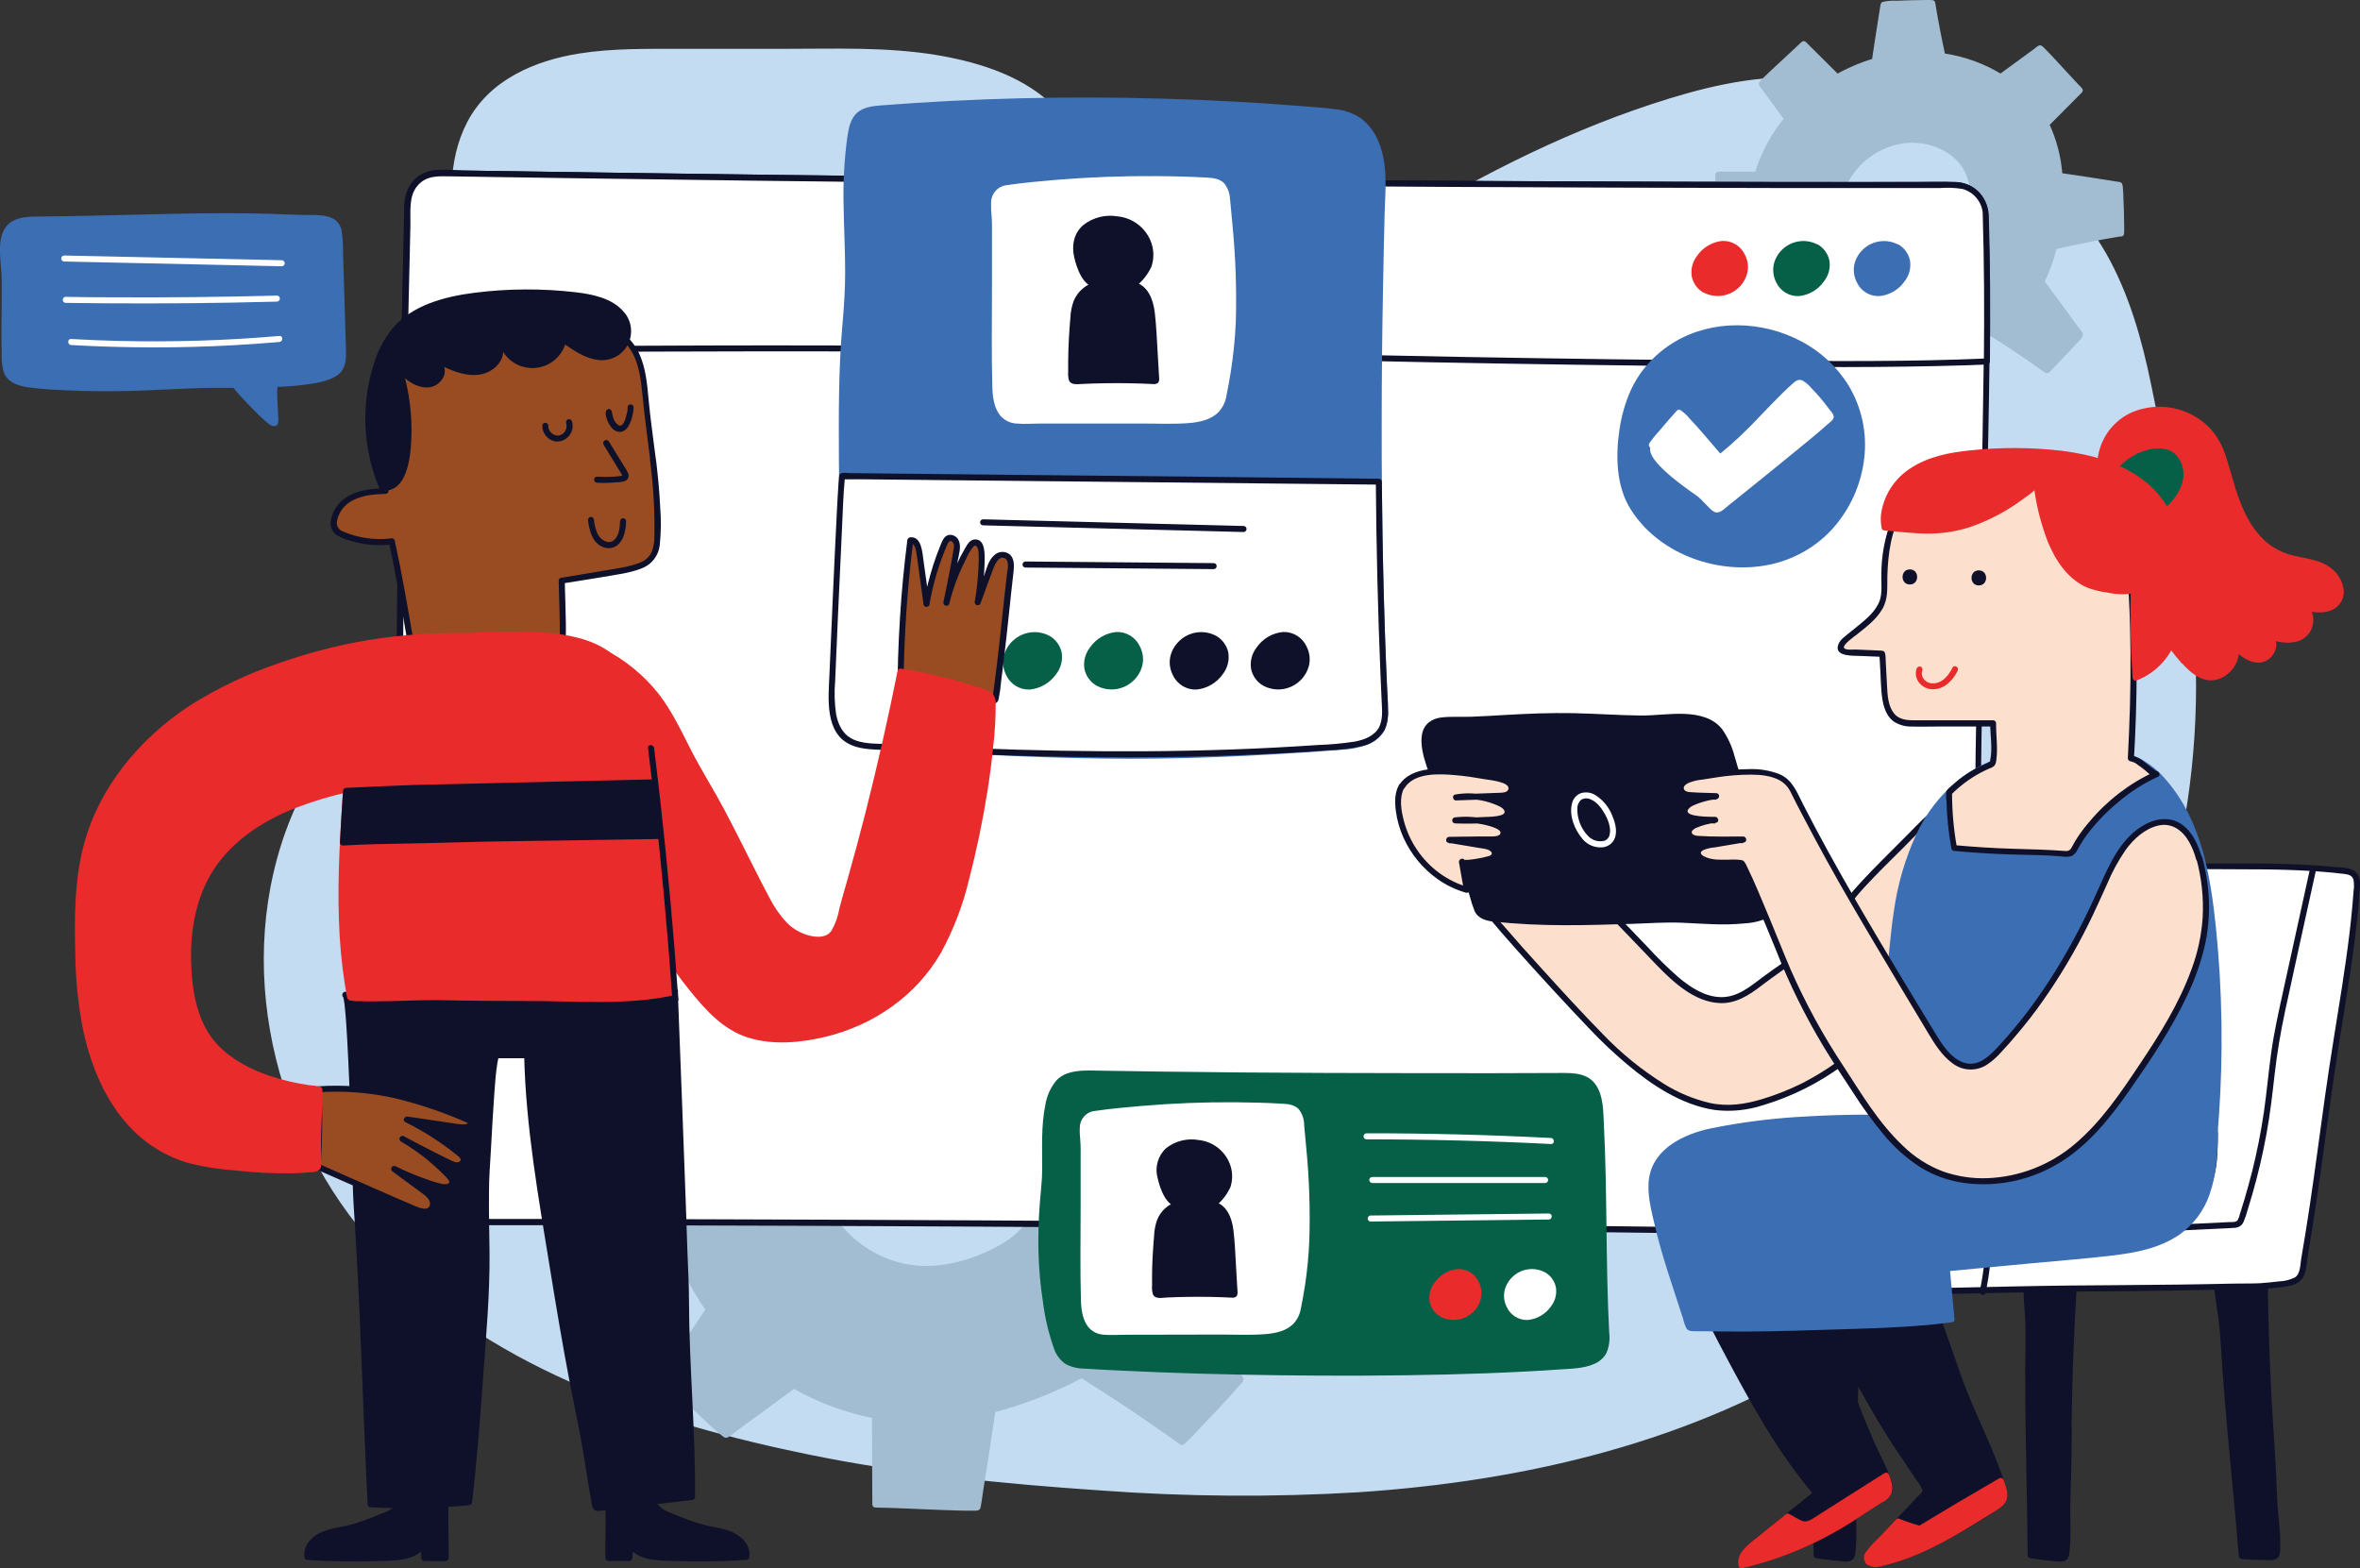 <?xml version="1.0" encoding="UTF-8"?><svg id="Layer_1" xmlns="http://www.w3.org/2000/svg" viewBox="0 0 639.75 425.11"><rect x="0" y="0" width="639.75" height="425.11" fill="#333333" stroke="none"/><defs><style>.cls-1{fill:#e92b2c;}.cls-2{fill:#fff;}.cls-3{fill:#fddfcd;}.cls-4{fill:#c4dcf2;}.cls-5{fill:#066047;}.cls-6{fill:#0e1129;}.cls-7{fill:#a2bdd2;}.cls-8{fill:#3c6eb4;}.cls-9{fill:#994c22;stroke:#994c22;stroke-miterlimit:10;}</style></defs><path class="cls-4" d="M570.1,68.9c-16.8-29.18-50-46.43-83.46-47.15-12.25-.26-24.35,2.69-36,6.4-30.64,9.7-59.41,25.58-86.15,43.05-41.84,27.33-77.14,63.52-126.62,77.09-43.38,11.89-94.6,7.5-131.35,37.33-37.31,30.29-42.72,82.24-22.75,124.29,23.83,50.19,80,71.32,130.92,82.59,19.17,4.23,38.71,6.57,58.25,8.55,86.06,8.7,182.59,5.57,250.55-55.4,45.62-40.93,72.22-102.24,70.94-163.52-.46-21.75-5.19-42.23-9.33-63.43-3.41-17.43-5.91-34.02-15-49.8Z"/><path class="cls-4" d="M570.81,68.49c-11.2-19.25-29.44-33.49-50.23-41.12-10.4-3.82-21.34-5.97-32.41-6.37-13.84-.51-27.38,2.93-40.43,7.23-25.69,8.46-49.83,21.06-72.74,35.31-21,13.05-40.44,28.16-60.36,42.77-19.5,14.31-39.86,27.89-62.61,36.5-22.19,8.41-45.84,10.91-69.15,14.44-22.63,3.42-45.79,7.93-65.66,19.89-18.39,11-32.42,28-39.75,48.14-14.34,39.77-1.87,86.16,27.32,115.94,30,30.58,73.62,44.74,114.58,53.1,26,5.32,52.73,7.93,79.21,9.72,23.17,1.7,46.42,1.86,69.61,.48,45.33-3,91-13.63,129.65-38.35,40.07-25.61,70.09-65.21,85.59-110,7.82-22.48,11.84-46.11,11.88-69.92,0-13.79-1.75-27.44-4.18-41s-5.2-27.36-8-41c-2.55-12.45-6-24.66-12.31-35.76-.27-.37-.78-.45-1.15-.18-.31,.23-.42,.64-.26,1,6.54,11.52,9.91,24.23,12.5,37.13,2.67,13.37,5.41,26.75,7.8,40.18,2.57,13.59,3.9,27.39,3.95,41.23-.1,11.91-1.21,23.78-3.33,35.5-8.41,46.45-32.2,90.15-67.41,121.72-34.09,30.58-77.56,47.35-122.39,54.31-45.5,7.05-91.92,4.81-137.51-.19-25.23-2.77-50.17-7.06-74.54-14.23-20.13-5.93-39.91-13.74-57.68-25s-33.09-26-43.26-44.49c-10.3-18.66-15.22-39.81-14.21-61.1,1.09-20.92,8.67-41.37,22.45-57.25,15.22-17.42,36.22-27.28,58.27-32.76s45-7.19,67.35-11.47c11.39-2.08,22.57-5.22,33.37-9.4,10.71-4.32,21.05-9.52,30.9-15.55,20.16-12.21,38.58-27,57.54-40.88,20.52-15.23,42.26-28.76,65-40.44,11.92-6.1,24.25-11.38,36.89-15.79,13.19-4.54,27-8.46,41.06-8.27,22.58,.34,44.4,8.15,62.08,22.2,8.49,6.83,15.66,15.15,21.16,24.55,.27,.37,.78,.45,1.15,.18,.31-.23,.42-.64,.26-1Z"/><path class="cls-4" d="M205,112.81c-14.89,2.87-30,3.11-44.66-.87-7-1.89-13.84-4.79-19.35-9.5-10.99-9.37-15.09-24.44-16.99-38.69-3-22,2.06-39.86,25.19-46.65,10.28-3,21.16-3,31.88-3h51.14c19.21,0,48.09,3.51,58.52,22.56,6.06,11.07,2.82,25.42-4.84,35.44s-19,16.54-30.2,22.24c-15.98,8.08-33.21,15.09-50.69,18.47Z"/><path class="cls-4" d="M204.76,112c-16.77,3.2-34.79,3.2-50.91-3-7.07-2.6-13.26-7.15-17.85-13.12-4.06-5.73-6.98-12.18-8.63-19-1.75-6.54-2.83-13.24-3.22-20-.42-5.56,.08-11.14,1.46-16.54,1.31-4.94,3.84-9.46,7.37-13.16,4.13-4.04,9.17-7.04,14.69-8.73,8.07-2.66,16.61-3.32,25.05-3.48,8.92-.17,17.84,0,26.76,0h27c6.22,0,12.43,0,18.63,.57,11.61,1,23.8,3.49,33.73,9.9,4.83,3.02,8.78,7.24,11.48,12.25,3.22,6.25,3.39,13.63,1.62,20.33-3.94,14.85-16.56,24.61-29.44,31.78-14.46,8.19-29.82,14.69-45.77,19.36-3.95,1.12-7.95,2.07-12,2.86-1,.2-.59,1.78,.44,1.58,17.11-3.33,33.45-9.87,49-17.61,13.53-6.74,28.12-14.79,35.65-28.52,3.58-6.31,5.21-13.54,4.68-20.78-.65-6.4-3.45-12.39-7.94-17-8.26-8.75-20.56-12.69-32.16-14.69-14-2.37-28.32-1.75-42.49-1.76h-28c-8.9,0-17.85-.14-26.67,1.23-12.24,1.9-24.65,7.18-30.61,18.68-5.47,10.53-4.75,23-2.9,34.4,2.27,14.11,7.21,28.89,19.27,37.54,6.71,4.79,14.82,7.41,22.83,9,8.72,1.67,17.62,2.12,26.46,1.32,4.32-.37,8.62-.97,12.88-1.79,1.06-.22,.63-1.8-.41-1.62Z"/><path class="cls-7" d="M575,63.34c.06-.65-.19-13.14-.49-13.18-1.18-.17-9.22-1.51-16.23-2.5-.3-4.86-1.53-9.61-3.63-14l9.14-9.19c-.79-.74-10.66-11.54-10.79-11.39-.8,.61-5.73,4.14-10.66,7.8-4.82-2.98-10.2-4.92-15.81-5.69-1-4.76-2-9.54-2.72-14.34-.65-.06-13.15,.19-13.19,.5-.15,1.12-1.38,8.52-2.36,15.3-3.58,1.05-7.02,2.51-10.26,4.35l-9-9c-.74,.72-11.54,10.62-11.39,10.77,.56,.74,3.6,5,6.94,9.52-3.71,4.43-6.47,9.57-8.11,15.11h-10.59c0,1-.65,15.68-.43,15.68,.84,.11,5.26,.84,10.28,1.61,.96,4.74,2.76,9.28,5.3,13.4,.43,.72,.89,1.41,1.37,2.1-2.26,3.45-4.6,6.87-7,10.22,.41,.51,9.43,9.16,9.67,9,.79-.6,5.53-4,10.36-7.57,3.89,2.19,8.11,3.72,12.49,4.54v13.66c1,0,15.67,.65,15.67,.44,.15-1.11,1.35-8.29,2.32-15,2.94-.8,5.81-1.8,8.61-3,1.72-.72,3.41-1.51,5.06-2.39,5.23,3.27,10.35,6.71,15.36,10.31,.5-.42,9.16-9.43,9-9.68-.76-1-6.06-8.41-10.5-14.26,1.54-3.04,2.7-6.26,3.45-9.59,5.99-1.35,12.03-2.53,18.14-3.53Zm-50.52,8.66c-2.55,1.14-5.28,1.82-8.06,2-6.26,.15-12.13-3.04-15.42-8.36-10.22-16.82,11.44-34.64,27-25.08,1.78,1.06,3.33,2.47,4.53,4.16,2.22,3.24,2.67,7.38,2.45,11.3-.25,4.44-1.4,9.06-4.53,12.22-1.72,1.63-3.75,2.91-5.97,3.76Z"/><path class="cls-7" d="M575.79,63.34c.09-1.21,0-2.46,0-3.67,0-2.05-.1-4.11-.18-6.16,0-.8-.07-1.59-.13-2.39,.01-.46-.07-.93-.24-1.36-.32-.52-1.1-.48-1.64-.57l-3.35-.53c-3.91-.62-7.83-1.23-11.75-1.78l.6,.78c-.33-5-1.59-9.89-3.74-14.41l-.13,1,9.14-9.19c.31-.32,.31-.83,0-1.15-2.3-2.37-4.49-4.84-6.74-7.25-1.14-1.22-2.28-2.46-3.46-3.63-.25-.31-.57-.56-.93-.73-.65-.17-1.39,.64-1.87,1-3.15,2.3-6.31,4.58-9.44,6.9h.83c-4.89-2.99-10.33-4.95-16-5.77l.57,.57c-1.05-4.78-1.96-9.57-2.75-14.36-.11-.35-.42-.6-.79-.61-1.15-.08-2.33,0-3.48,0-2,0-4,.1-6,.17-1.3-.07-2.6,.02-3.87,.29-.62,.21-.66,.7-.75,1.26-.16,1.05-.33,2.09-.49,3.13-.61,3.84-1.21,7.68-1.77,11.52l.57-.57c-3.63,1.08-7.12,2.57-10.42,4.43l1,.12-9.06-9c-.32-.31-.83-.31-1.15,0-2.3,2.22-4.69,4.34-7,6.53-1.23,1.15-2.47,2.29-3.67,3.48-.3,.26-.57,.55-.8,.88-.36,.66,.19,1.16,.55,1.66,2.12,2.91,4.23,5.83,6.37,8.73l.13-1c-3.79,4.54-6.62,9.81-8.33,15.47l.79-.6h-10.59c-.45,.01-.81,.37-.82,.82,0,3.09-.23,6.18-.33,9.27-.06,1.7-.12,3.39-.14,5.08,0,1-.16,2,1.09,2.18,3.28,.5,6.55,1,9.83,1.55l-.57-.57c1.16,5.63,3.47,10.96,6.77,15.67v-.83c-2.27,3.46-4.6,6.87-7,10.23-.19,.32-.13,.73,.13,1,1.99,2.14,4.1,4.17,6.32,6.08,1,.92,2,1.88,3,2.71,.4,.31,.79,.56,1.3,.31,.59-.36,1.16-.77,1.68-1.22,2.9-2.11,5.8-4.21,8.69-6.35h-.83c3.95,2.22,8.23,3.78,12.68,4.63l-.6-.79v13.66c0,.45,.37,.82,.82,.82h0c3.5,.06,7,.27,10.49,.38,1.59,0,3.2,.17,4.79,.1,.56,0,1-.11,1.19-.71,.19-.85,.33-1.71,.41-2.58,.65-4.11,1.3-8.22,1.9-12.33l-.58,.57c4.81-1.28,9.47-3.11,13.87-5.44h-.82c5.23,3.28,10.35,6.72,15.36,10.31,.32,.19,.73,.14,1-.12,1-.86,1.87-1.89,2.77-2.83,1.48-1.54,2.95-3.1,4.4-4.68,.55-.6,2.29-2,2-3-.31-.64-.73-1.23-1.22-1.75-.77-1-1.53-2.11-2.3-3.17-2.33-3.2-4.67-6.39-7.06-9.54v.82c1.56-3.11,2.74-6.39,3.52-9.78l-.57,.57c6-1.38,12.05-2.57,18.16-3.57,1-.17,.6-1.75-.43-1.58-6.06,1.03-12.1,2.26-18.12,3.67-.28,.08-.5,.3-.57,.58-.75,3.25-1.88,6.4-3.36,9.39-.15,.25-.15,.57,0,.82,3.45,4.55,6.77,9.2,10.14,13.8,.06,.11,.14,.21,.22,.3,0,0,.07,.12,.09,.12-.02-.21-.02-.42,0-.63,0,0-.07,.07-.19,.23-.44,.54-.92,1-1.38,1.56-1.38,1.51-2.78,3-4.19,4.46-1,1-2,2.17-3,3.11l1-.13c-4.74-3.41-9.58-6.68-14.53-9.79-.44-.27-.91-.72-1.47-.6-.59,.22-1.16,.5-1.69,.85-1.27,.63-2.57,1.22-3.89,1.76-2.63,1.09-5.34,2.01-8.09,2.74-.28,.07-.5,.29-.57,.57-.52,3.59-1.08,7.18-1.65,10.77l-.54,3.34c-.04,.17-.07,.35-.08,.53,0,.3-.27,.35,.23,0s.47-.25,.05-.25c-3.63,0-7.26-.18-10.88-.32-1.44,0-2.89-.13-4.33-.15l.82,.81v-13.66c-.01-.37-.26-.68-.61-.79-4.31-.82-8.45-2.32-12.28-4.46-.26-.15-.57-.15-.83,0-2.5,1.85-5.01,3.68-7.54,5.51l-2.31,1.68c-.37,.27-.66,.42,.09,.3,.16,0,.05,0,0-.08-2.34-2-4.55-4.12-6.76-6.25-.83-.79-1.73-1.57-2.48-2.44l.12,1c2.42-3.33,4.75-6.74,7-10.23,.15-.26,.15-.57,0-.83-3.23-4.59-5.47-9.79-6.6-15.28-.08-.28-.3-.5-.58-.57-2.94-.45-5.88-.92-8.82-1.39-.37-.1-.75-.15-1.13-.17-.29,0-.3-.25,0,.22,.17,.28,.2,.46,.25,.31,.06-.43,.06-.88,0-1.31,.05-3.5,.2-7,.34-10.48,.05-1.23,.11-2.45,.13-3.68l-.82,.82h10.59c.37,0,.69-.25,.79-.6,1.62-5.4,4.3-10.42,7.9-14.76,.27-.26,.32-.68,.13-1-1.98-2.57-3.92-5.18-5.81-7.85l-.81-1.11c-.07-.12-.15-.22-.24-.32,0,0-.09-.17-.12-.17s-.14,.71-.1,.76-.09,0,0,0,.11-.13,.16-.18l.52-.52c2.53-2.48,5.15-4.86,7.74-7.26,.95-.88,1.91-1.74,2.83-2.64h-1.15l9.06,9c.27,.26,.68,.32,1,.13,3.16-1.79,6.52-3.22,10-4.26,.28-.08,.5-.3,.57-.58,.48-3.31,1-6.61,1.51-9.92,.19-1.2,.39-2.41,.58-3.62,.06-.37,.12-.73,.17-1.1,.04-.14,.07-.28,.07-.42-.06-.3-.32,.07-.4,.27h.19l.79-.07c.76-.05,1.53-.08,2.3-.11,1.89-.08,3.79-.13,5.69-.17,1.27,0,2.58-.13,3.86,0l-.79-.6c.78,4.8,1.69,9.58,2.72,14.33,.07,.28,.29,.5,.57,.58,5.53,.79,10.84,2.69,15.61,5.6,.26,.15,.58,.15,.83,0,2.75-2,5.52-4.02,8.29-6.06l1.31-.95c.17-.12,.88-.48,.94-.68s-.78,.11-.77-.17c0,0,.12,.1,.13,.12,.14,.16,.29,.31,.46,.45,2.54,2.54,4.95,5.23,7.4,7.87,.89,1,1.77,1.95,2.69,2.89v-1.19l-9.13,9.18c-.26,.27-.32,.68-.13,1,2.01,4.27,3.2,8.87,3.51,13.58,0,.37,.25,.69,.6,.79,3.34,.48,6.67,1,10,1.51l3.76,.6,1.35,.21c.3,.1,.62,.15,.94,.15,.17-.05,.18,.25-.09-.16,.13,.2-.33-.32-.26-.31,.01,.06,.01,.11,0,.17v.56c.06,.74,.09,1.49,.12,2.24,.09,1.92,.14,3.85,.18,5.77,0,1.37,.14,2.78,0,4.15,.11,1.05,1.75,1.05,1.82,0Z"/><path class="cls-7" d="M524.27,71.18c-4.11,1.7-8.49,2.55-12.85,1.32-3.82-1.08-7.14-3.47-9.37-6.75-3.53-5.17-3.74-11.92-.54-17.3,3.1-5.08,8.25-8.56,14.12-9.54,6.69-1.09,14.89,2,17.45,8.69,1.62,4.22,1.41,9.39,.22,13.7-.57,2.27-1.68,4.37-3.24,6.12-1.71,1.68-3.76,2.99-6,3.84-1,.41-.13,1.82,.83,1.41,2.15-.85,4.13-2.07,5.85-3.62,1.56-1.54,2.76-3.4,3.52-5.46,1.54-4.22,1.96-8.76,1.24-13.19-.72-4.59-3.52-8.58-7.59-10.82-2.93-1.69-6.27-2.57-9.66-2.53-6.64,.19-12.83,3.36-16.86,8.64-4.16,5.33-4.94,12.55-2,18.64,2.02,4.18,5.54,7.44,9.86,9.14,5.1,2,10.49,1.35,15.47-.71,.94-.4,.52-1.99-.45-1.58Z"/><path class="cls-7" d="M355.91,325.33c.11-1.14-.34-23.22-.87-23.3-2.08-.28-16.29-2.65-28.68-4.4-.51-8.58-2.67-16.98-6.36-24.75l16.14-16.24c-1.28-1.31-18.78-20.4-19-20.13-1.42,1.08-10.12,7.3-18.85,13.77-8.51-5.26-18.03-8.68-27.94-10.05-1.81-8.4-3.42-16.85-4.81-25.34-1.15-.1-23.23,.34-23.3,.88-.27,2-2.45,15.06-4.17,27-6.3,1.86-12.37,4.44-18.08,7.68l-16-15.92c-1.31,1.28-20.4,18.78-20.13,19.05,1,1.31,6.36,8.81,12.26,16.81-6.56,7.83-11.44,16.92-14.33,26.71l-18.79,.1c0,1.83-1.15,27.71-.77,27.71,1.5,.2,9.3,1.49,18.17,2.84,1.71,8.38,4.89,16.39,9.39,23.66,.76,1.26,1.58,2.49,2.43,3.7-4,6.11-8.14,12.14-12.42,18.08,.74,.88,16.66,16.18,17.1,15.85,1.39-1.05,9.77-7.05,18.31-13.38,6.86,3.86,14.32,6.56,22.06,8,0,8.05,.03,16.09,.08,24.14,1.83,0,27.7,1.15,27.7,.77,.27-1.95,2.38-14.65,4.09-26.47,5.19-1.38,10.28-3.13,15.23-5.23,3-1.27,6-2.67,8.94-4.23,9.24,5.78,18.29,11.85,27.15,18.22,.89-.74,16.19-16.66,15.86-17.09-1.34-1.78-10.7-14.88-18.54-25.22,2.71-5.38,4.75-11.07,6.08-16.94,10.59-2.41,21.28-4.5,32.05-6.28Zm-89.24,15.25c-4.5,1.99-9.33,3.15-14.24,3.42-11.03,.29-21.4-5.29-27.24-14.65-18.08-29.72,20.2-61.26,47.62-44.32,3.15,1.87,5.87,4.38,8,7.36,3.92,5.73,4.72,13.05,4.33,20-.44,7.84-2.49,16-8,21.59-3.03,2.86-6.58,5.1-10.47,6.6Z"/><path class="cls-7" d="M356.73,325.33c.17-2.08,0-4.25-.06-6.34-.07-3.62-.16-7.24-.31-10.86-.06-1.4-.12-2.79-.23-4.19,.03-.74-.08-1.48-.31-2.18-.4-.83-2.07-.74-2.86-.87l-6.13-1c-6.74-1.07-13.49-2.12-20.26-3.08l.6,.79c-.55-8.73-2.76-17.27-6.52-25.16l-.12,1,16.14-16.24c.31-.32,.31-.84,0-1.16-4-4.07-7.74-8.34-11.62-12.49-2.05-2.2-4.1-4.41-6.22-6.54-.38-.47-.84-.88-1.34-1.22-.93-.47-2.42,1.14-3.09,1.63-5.55,4-11.11,8.05-16.62,12.14h.83c-8.59-5.27-18.16-8.72-28.14-10.14l.57,.57c-1.81-8.4-3.41-16.84-4.81-25.33-.1-.35-.42-.6-.79-.6-2-.16-4.06,0-6.06,0-3.53,.07-7,.16-10.57,.3-1.42,0-2.84,.11-4.25,.21-.83,0-1.66,.08-2.47,.26-.92,.3-.84,1.33-1,2.15l-.87,5.51c-1.07,6.67-2.11,13.34-3.07,20l.57-.57c-6.36,1.89-12.49,4.5-18.27,7.76l1,.13-16-15.92c-.32-.31-.84-.31-1.16,0-4,3.84-8.09,7.5-12.12,11.27-2.21,2.07-4.44,4.13-6.6,6.25-.55,.47-1.05,.99-1.48,1.57-.5,.85,.49,1.7,1,2.35,3.74,5.14,7.46,10.3,11.24,15.41l.12-1c-6.64,7.95-11.58,17.16-14.54,27.08l.79-.6-18.72,.05c-.45,.01-.81,.37-.82,.82-.07,5.34-.4,10.68-.58,16-.11,3-.21,6-.26,9.06v2.34c.08,1,.67,1.08,1.54,1.22,5.76,.88,11.52,1.83,17.28,2.71l-.57-.57c2.04,9.9,6.09,19.28,11.9,27.55v-.83c-4,6.12-8.14,12.15-12.42,18.08-.19,.32-.13,.73,.13,1,1.22,1.33,2.51,2.61,3.86,3.81,2.34,2.25,4.7,4.49,7.07,6.7,1.77,1.66,3.53,3.36,5.42,4.87,.5,.4,1.06,.94,1.74,.61,1.08-.67,2.11-1.42,3.07-2.24,5.09-3.7,10.19-7.4,15.25-11.14h-.83c6.92,3.93,14.43,6.71,22.24,8.23-.2-.26-.4-.53-.61-.79,0,8.05,.03,16.09,.08,24.14,0,.45,.37,.82,.82,.82h0c6.09,.09,12.18,.47,18.27,.67,2.86,.09,5.73,.23,8.59,.18,.76,0,1.47,0,1.66-.9,.33-1.55,.49-3.16,.74-4.72,1.15-7.17,2.28-14.35,3.32-21.54l-.57,.58c8.46-2.24,16.63-5.44,24.36-9.54h-.83c9.25,5.78,18.31,11.85,27.16,18.22,.32,.19,.73,.13,1-.13,1.72-1.46,3.22-3.25,4.78-4.87,2.59-2.7,5.16-5.41,7.68-8.17,.91-1,1.82-2,2.68-3,.45-.54,1.22-1.26,.85-2-.63-1.02-1.34-1.99-2.13-2.9-1.33-1.89-2.7-3.77-4.1-5.65-4.06-5.59-8.14-11.16-12.32-16.66v.77c2.74-5.44,4.81-11.19,6.17-17.13l-.57,.57c10.62-2.45,21.32-4.56,32.09-6.32,1-.16,.6-1.74-.44-1.57-10.76,1.75-21.46,3.86-32.09,6.31-.28,.07-.5,.29-.57,.57-1.33,5.8-3.34,11.42-6,16.75-.15,.25-.15,.57,0,.82,6.12,8.08,12,16.32,18,24.49,.11,.18,.24,.35,.38,.51,.51,.47-.16-.5,.14-.5-.08,0-.39,.54-.41,.57-.78,.95-1.6,1.85-2.42,2.76-2.41,2.65-4.88,5.25-7.35,7.84-1.75,1.98-3.59,3.86-5.53,5.65l1-.13c-8.84-6.37-17.89-12.45-27.15-18.22-.26-.14-.57-.14-.83,0-7.61,4.04-15.66,7.19-24,9.38-.28,.07-.5,.29-.57,.57-.93,6.39-1.91,12.77-2.94,19.16-.31,2-.63,4-.94,5.94-.05,.29-.09,.59-.14,.88,0,.09,0,.19,0,.28v.11s.46-.24,.52-.44c0,0,.13,0,0,0-.14-.01-.28-.01-.42,0-2.67,.08-5.36-.07-8-.15-3.74-.12-7.49-.26-11.24-.4-2.57-.1-5.16-.25-7.73-.28l.81,.81c0-8.04-.02-16.09-.07-24.14,0-.37-.25-.69-.6-.79-7.67-1.46-15.06-4.16-21.86-8-.26-.15-.57-.15-.83,0-4.5,3.33-9.02,6.63-13.55,9.9l-4,2.92c-.2,.12-.38,.26-.56,.41-.33,.37,.31,.13,.38,.06s.14,.18,0-.05c-.06-.07-.13-.13-.22-.16-1.83-1.42-3.51-3.08-5.2-4.65-2.3-2.14-4.58-4.3-6.83-6.47-1.46-1.41-3.07-2.77-4.39-4.31l.13,1c4.27-5.93,8.41-11.95,12.42-18.08,.14-.26,.14-.57,0-.83-5.74-8.14-9.74-17.39-11.74-27.15-.07-.28-.29-.5-.57-.57-5.32-.82-10.63-1.67-16-2.51l-1.77-.28c-.1,0-.2,0-.3,0h-.08c-.32-.06-.16,.11,.48,.52,0,0,0,.15,0,0,.04-.76,.04-1.52,0-2.28,.08-6.24,.37-12.47,.61-18.71,.08-2.14,.2-4.28,.23-6.42l-.88,.76,18.72-.06c.37,0,.69-.25,.79-.6,2.86-9.64,7.65-18.6,14.08-26.34,.27-.26,.32-.68,.13-1-3.43-4.67-6.84-9.33-10.21-14l-1.41-1.93c-.13-.22-.28-.42-.45-.61,0,0-.11-.2-.15-.21s0,.67,0,.71-.13,.08,.05-.06c.1-.1,.19-.2,.28-.3l.85-.86c4.5-4.43,9.19-8.68,13.82-13,1.66-1.54,3.36-3.05,5-4.63h-1.2l16,15.92c.27,.26,.67,.31,1,.13,5.65-3.2,11.65-5.75,17.88-7.6,.28-.08,.5-.3,.57-.58,.84-5.86,1.75-11.71,2.67-17.57l1-6.39c.11-.67,.21-1.34,.32-2,0-.23,.09-.46,.1-.68,0-.09,0-.17,0-.26-.1-.46-.2,.54-.49,.39,.12,.06,.51-.1,.5-.1l1.38-.12c1.34-.09,2.69-.15,4-.21,3.4-.14,6.79-.23,10.19-.3,2.28-.05,4.64-.25,6.92-.07l-.79-.6c1.38,8.49,2.98,16.93,4.81,25.34,.08,.28,.3,.49,.58,.57,9.84,1.39,19.28,4.8,27.74,10,.26,.15,.57,.15,.83,0,4.97-3.69,9.97-7.35,15-11l2.34-1.7c.33-.24,1.2-.65,1.4-1s-.69,0-.61-.05-.14-.18-.05,0c.05,.05,.1,.1,.15,.14,.25,.23,.49,.47,.73,.71,4.52,4.51,8.79,9.28,13.13,14,1.61,1.73,3.18,3.49,4.82,5.18v-1.16l-16.14,16.25c-.26,.27-.31,.67-.13,1,3.62,7.64,5.76,15.89,6.3,24.33,0,.37,.25,.69,.6,.79,5.92,.84,11.84,1.75,17.75,2.68l6.79,1.08,2.42,.38c.49,.14,1,.21,1.51,.23,.56-.05-.5-.33-.3-.44,0,0,.06,.3,.06,.32v.32l.06,.66c.11,1.3,.17,2.62,.22,3.93,.16,3.48,.25,7,.33,10.44,.05,2.41,.26,4.91,.07,7.31,.04,1.01,1.69,1,1.77-.05Z"/><path class="cls-7" d="M266.46,339.79c-7.32,3-15.19,4.54-23,2.35-12.82-3.52-21.83-15.03-22.17-28.32-.02-5.23,1.36-10.36,4-14.87,5.52-9.23,14.8-15.58,25.4-17.38,5.43-.91,11-.39,16.16,1.51,6.61,2.46,12.72,7.22,15.4,13.9,2.79,6.94,2.62,15.23,1.12,22.46-.68,3.58-1.99,7.01-3.86,10.13-2.06,3.22-4.87,5.9-8.2,7.78-1.66,.95-3.37,1.79-5.13,2.53-1,.4-.13,1.82,.83,1.41,3.84-1.49,7.36-3.69,10.39-6.48,2.67-2.69,4.72-5.93,6-9.49,1.3-3.59,2.1-7.34,2.38-11.14,.4-3.98,.27-7.99-.36-11.93-.62-4-2.18-7.79-4.56-11.06-2.4-3.08-5.41-5.63-8.84-7.5-5.12-2.87-10.91-4.32-16.78-4.18-11.44,.45-22.08,6-29,15.13-3.4,4.43-5.59,9.67-6.35,15.2-.69,5.83,.33,11.74,2.94,17,3.19,6.58,8.55,11.87,15.17,14.97,7.04,3.27,15.03,3.9,22.5,1.79,2.19-.6,4.34-1.34,6.43-2.23,.92-.37,.5-1.98-.47-1.58Z"/><path class="cls-2" d="M529.7,334.53c-137.01-2.2-274.03-3.29-411.06-3.26-4.43,0-8.06-3.51-8.24-7.93-3.3-87.5-2.21-167.68,.12-268.36,.14-4.51,3.86-8.07,8.37-8,137.04,2.2,274.09,3.29,411.16,3.26,4.43-.01,8.07,3.49,8.23,7.92,.68,21.58,.35,44.19-.12,65.5l-1.83,84.73c-.31,14.22,1.78,85.62,1.73,118-.04,4.54-3.76,8.18-8.3,8.14-.02,0-.04,0-.06,0Z"/><path class="cls-6" d="M529.7,333.71c-50.42-.81-100.84-1.47-151.26-2s-100.84-.88-151.26-1.07c-25.33-.1-50.69-.17-76.06-.2h-27.78c-2.9,0-6.1,.47-8.67-1.16-4.75-3-3.6-10-3.77-14.83-.18-5.38-.35-10.77-.51-16.16-1.24-43.16-1.46-86.34-1.06-129.51,.21-23.02,.55-46.04,1-69.07,.24-12.08,.5-24.17,.78-36.26,.11-5.05-1.16-12.23,4.32-14.94,2.57-1.28,5.79-.73,8.55-.69l9.4,.15c50.43,.78,100.86,1.41,151.29,1.89,50.43,.48,100.86,.81,151.31,1,25.33,.09,50.69,.14,76.08,.16h8.55c3.29,0,6.73-.27,10,0,2.41,.21,4.57,1.56,5.81,3.64,1.54,2.61,1.09,6.21,1.16,9.13,.28,12.08,.27,24.16,.14,36.24-.29,24.8-1,49.61-1.52,74.41-.34,15.88-.89,31.76-.67,47.65,.42,31,1.35,62,1.62,93v9.23c0,2.09,0,4.06-1.13,5.91-1.41,2.17-3.82,3.47-6.41,3.46-.45,.05-.77,.46-.72,.91,.04,.38,.34,.68,.72,.72,3.86,.02,7.31-2.38,8.65-6,1.1-3.06,.53-6.92,.51-10.14,0-7.53-.15-15.06-.27-22.59-.27-17.07-.64-34.15-1-51.22-.23-11.91-.61-23.85-.48-35.76,.26-24.16,1-48.33,1.56-72.49,.54-24.86,1.16-49.73,.54-74.59-.11-4.39,0-8.69-3.9-11.52-1.55-1.07-3.39-1.66-5.28-1.69-3.4-.14-6.85,0-10.26,0-12.82,0-25.64,0-38.46,0-51.86-.09-103.72-.34-155.58-.75-51.86-.41-103.72-.98-155.58-1.7l-38.46-.56-9.4-.15c-2.44,0-4.87-.3-7.16,.7-3.93,1.71-5.38,5.36-5.47,9.39-.57,24.52-1.07,49.04-1.49,73.55-.72,45-1,90-.21,135,.19,10.92,.44,21.84,.75,32.75,.16,5.63,.34,11.26,.53,16.89,.1,2.71,.17,5.43,.3,8.13-.03,2.15,.64,4.26,1.9,6,3,3.9,7.42,3.55,11.88,3.55h19.23c13.1,0,26.2,.02,39.31,.06,51.57,.12,103.14,.4,154.69,.84,51.84,.43,103.68,1.02,155.53,1.78l37.6,.57c.46,.03,.85-.32,.89-.77,.03-.46-.32-.85-.77-.89Z"/><path class="cls-2" d="M538.28,58.11c-.16-4.43-3.8-7.93-8.23-7.92-137.06,0-274.11-1.09-411.16-3.26-4.51-.07-8.23,3.49-8.37,8-.31,13.63-.6,26.88-.87,39.83,69.39-.26,138.35-1.1,207.61,1,16.54,.49,171.43,4.42,221.33,2.23,.14-13.33,.1-26.79-.31-39.88Z"/><path class="cls-6" d="M539.1,58.11c-.27-5-4.47-8.88-9.48-8.74-8.13-.09-16.27,0-24.41,0-16.28,0-32.56-.03-48.83-.08-32.67-.09-65.36-.25-98.08-.46-32.55-.21-65.1-.49-97.65-.83-32.55-.34-65.1-.75-97.65-1.22-8.14-.11-16.28-.23-24.41-.36l-12.42-.19c-3.28,0-7.15-.72-10.31,.36-2.12,.73-3.9,2.22-5,4.18-1.43,2.6-1.17,5.59-1.23,8.46-.19,8.05-.37,16.11-.54,24.17-.08,3.8-.16,7.6-.23,11.41,0,.45,.36,.81,.81,.82,43.73-.17,87.45-.56,131.17-.31,29.2,.16,58.37,.81,87.56,1.56,19.89,.5,39.77,.94,59.66,1.33,26.37,.51,52.74,.89,79.1,1.14,21.94,.17,43.9,.35,65.83-.33,1.87-.06,3.75-.13,5.62-.21,.45,0,.81-.37,.82-.82,.13-13.29,.1-26.59-.31-39.88,0-1-1.67-1-1.64,0,.41,13.29,.45,26.59,.31,39.88l.82-.82c-20.68,.9-41.43,.72-62.13,.6-26.42-.15-52.83-.54-79.24-1-21.27-.39-42.54-.84-63.79-1.37-25.61-.64-51.21-1.33-76.82-1.57-43.56-.42-87.13-.09-130.69,.12l-16.29,.05c.28,.27,.55,.54,.82,.82l.53-22.58c.09-3.77,.17-7.55,.26-11.32,.08-3.47-.53-7.66,1.86-10.51s5.5-2.66,8.81-2.61l11.57,.18,23.55,.35c31.27,.46,62.54,.86,93.8,1.19,31.26,.33,62.52,.61,93.79,.84,31.27,.23,62.54,.4,93.8,.5l46.69,.12h40.69c2.04-.16,4.09-.09,6.11,.23,3.16,.83,5.42,3.61,5.58,6.87,.02,1.08,1.66,1.09,1.59,.03Z"/><path class="cls-1" d="M462,78.48c2.4,1.41,5.39,1.29,7.67-.29,2.58-1.57,3.82-4.65,3.07-7.57-2-6.06-8.38-5.6-11.93-1-2.69,3.5-1.51,7.16,1.19,8.86Z"/><path class="cls-1" d="M461.63,79.19c3.17,1.77,7.12,1.26,9.73-1.25,1.18-1.11,1.99-2.56,2.34-4.14,.32-1.61,.08-3.28-.68-4.73-1.09-2.38-3.51-3.86-6.12-3.76-2.75,.26-5.25,1.73-6.82,4-1.27,1.6-1.8,3.66-1.47,5.67,.38,1.77,1.46,3.3,3,4.25,.89,.57,1.71-.85,.83-1.41-2.31-1.45-3-4.5-1.55-6.81,.01-.02,.02-.03,.03-.05,1.14-2.03,3.1-3.48,5.38-3.96,1.85-.35,3.73,.44,4.78,2,1.5,2.08,1.46,4.9-.11,6.93-1.97,2.66-5.61,3.46-8.51,1.86-.42-.18-.9,0-1.08,.42-.15,.34-.05,.75,.25,.98Z"/><path class="cls-5" d="M492.47,67.09c-2.4-1.4-5.39-1.29-7.67,.3-2.6,1.58-3.84,4.68-3.06,7.61,2,6.06,8.38,5.6,11.92,1,2.74-3.54,1.55-7.2-1.19-8.91Z"/><path class="cls-5" d="M492.89,66.39c-3.17-1.78-7.13-1.27-9.74,1.25-1.18,1.11-2,2.55-2.34,4.14-.31,1.61-.07,3.28,.68,4.73,1.09,2.38,3.51,3.86,6.12,3.76,2.75-.26,5.25-1.73,6.83-4,1.27-1.6,1.8-3.66,1.47-5.67-.38-1.77-1.46-3.3-3-4.25-.89-.57-1.72,.84-.83,1.41,2.31,1.45,3,4.5,1.55,6.81-.01,.02-.02,.03-.03,.05-1.15,2.01-3.1,3.43-5.37,3.91-1.85,.35-3.73-.44-4.78-2-1.5-2.08-1.46-4.91,.11-6.94,1.98-2.66,5.62-3.45,8.52-1.85,.44,.11,.89-.15,1-.59,.07-.27,0-.56-.19-.76Z"/><path class="cls-8" d="M514.3,67.09c-2.4-1.4-5.39-1.29-7.67,.3-2.6,1.58-3.84,4.68-3.06,7.61,2,6.06,8.38,5.6,11.92,1,2.73-3.54,1.51-7.2-1.19-8.91Z"/><path class="cls-8" d="M514.72,66.39c-3.16-1.77-7.11-1.26-9.72,1.25-1.18,1.11-2,2.55-2.34,4.14-.31,1.61-.07,3.28,.68,4.73,1.09,2.38,3.51,3.86,6.12,3.76,2.75-.26,5.25-1.73,6.83-4,1.27-1.6,1.8-3.66,1.47-5.67-.38-1.77-1.46-3.3-3-4.25-.89-.57-1.72,.84-.83,1.41,2.3,1.49,2.98,4.54,1.52,6.86-1.16,2.04-3.15,3.48-5.45,3.95-1.85,.35-3.73-.44-4.78-2-1.5-2.08-1.46-4.91,.11-6.94,1.98-2.66,5.62-3.45,8.52-1.85,.39,.23,.89,.11,1.13-.28,.23-.38,.12-.87-.26-1.11Z"/><path class="cls-5" d="M435.41,361.33c-1.1-19.85-.44-39.3-1.58-59.06-.2-3.55-.73-7.66-3.76-9.52-1.75-1.07-3.91-1.09-6-1.08-35.31,.21-92.75,0-128.11-.65-2.82,0-5.86,0-8.14,1.62-6.31,4.59-3.93,21.45-4.71,28.51-1.54,14.05-1.24,28.42,2.65,42.09,.6,2.11,1.38,4.34,3.16,5.61,1.62,.95,3.47,1.43,5.35,1.38,36.5,2.23,95.4,2.83,131.93-.05,3.22-.25,7-.86,8.5-3.72,.69-1.62,.93-3.39,.71-5.13Z"/><path class="cls-5" d="M436.23,361.33c-1-18.93-.49-37.9-1.46-56.83-.17-3.36-.14-7.21-2-10.17-2.08-3.3-5.73-3.49-9.28-3.47-6.45,0-12.91,.02-19.36,.06-14.96,0-29.92-.02-44.87-.07s-29.81-.17-44.57-.37c-6.45-.07-12.89-.22-19.33-.29-3.23,0-6.84,.26-9.12,2.84-1.51,1.9-2.51,4.16-2.88,6.56-1.16,5.68-.81,11.56-.84,17.32,0,3.1-.41,6.14-.64,9.23-.36,4.49-.48,9-.36,13.5,.12,4.44,.52,8.87,1.2,13.26,.54,4.32,1.55,8.56,3,12.66,.56,1.69,1.66,3.16,3.12,4.18,1.59,.84,3.36,1.27,5.16,1.26,3.15,.22,6.31,.37,9.46,.52,14.32,.71,28.65,1.09,43,1.28,15.29,.2,30.58,.16,45.87-.21,7-.18,14-.42,21-.79,3.19-.16,6.38-.35,9.56-.58,3.09-.22,6.42-.22,9.29-1.5,1.37-.57,2.52-1.58,3.26-2.87,.76-1.74,1.03-3.66,.79-5.55-.05-1.05-1.69-1.05-1.64,0,.09,1.94,.2,4.11-1.21,5.64-1.17,1.09-2.66,1.79-4.25,2-3.03,.47-6.09,.75-9.16,.82-6.48,.42-13,.71-19.46,.93-14.57,.49-29.14,.63-43.71,.55-14.36-.08-28.72-.39-43.07-.92-6.27-.25-12.53-.54-18.79-.92-1.77-.1-3.75-.13-5.29-1.13s-2.35-2.93-2.89-4.69c-1.22-4.15-2.13-8.4-2.7-12.69-1.13-8.74-1.27-17.57-.43-26.34,.24-2.8,.52-5.55,.52-8.37v-8.32c.02-2.84,.31-5.67,.88-8.45,.49-2.13,1.26-4.45,3-5.91,2.67-2.26,6.78-1.73,10-1.67l9.16,.14c14,.2,28,.34,42,.41,14.7,.09,29.41,.13,44.12,.14h29.17c1.79-.12,3.59-.04,5.36,.25,1.73,.36,3.18,1.52,3.92,3.12,1.62,3.27,1.35,7.52,1.51,11.06,.2,4.51,.32,9,.41,13.54,.17,9.15,.19,18.3,.41,27.45,.11,4.48,.27,8.95,.52,13.41,.04,1.03,1.68,1.04,1.62-.02Z"/><path class="cls-2" d="M352.71,304.81c0-1.4-.52-2.76-1.47-3.79-1.07-.72-2.34-1.07-3.62-1-16.9-.89-33.84-.26-50.62,1.9-4.83,.63-3.27,5.41-3.26,8.85l.12,40.85c0,3.49,.55,7.79,3.81,9,1,.32,2.06,.45,3.11,.38h39.52c4,0,8.88-.47,10.78-4,.52-1.07,.86-2.23,1-3.41,3.4-16.16,2.27-32.19,.7-48.37l-.07-.41Z"/><path class="cls-2" d="M353.53,304.81c-.03-1.51-.55-2.97-1.49-4.16-1.16-1.2-2.85-1.37-4.42-1.46-4.22-.25-8.45-.35-12.67-.39-8.52-.06-17.03,.27-25.53,1-4.18,.35-8.37,.74-12.52,1.34-2.34,.19-4.15,2.13-4.18,4.48-.06,1.15-.01,2.3,.12,3.44,.14,1.66,.1,3.33,.1,5v13.07c0,8.43-.16,16.88,.08,25.3,.08,2.65,.45,5.75,2.4,7.74,1.06,1.01,2.46,1.6,3.93,1.65,2,.15,4.07,0,6.08,0l25.87-.05c3.89,0,7.85,.2,11.73-.12,2.69-.21,5.64-.81,7.6-2.81,1.05-1.14,1.74-2.56,2-4.08,.41-2.06,.8-4.14,1.12-6.22,.63-4.14,1.03-8.31,1.19-12.5,.25-8.34-.03-16.69-.85-25-.18-2.09-.37-4.19-.58-6.28-.11-1-1.75-1.05-1.64,0,1.56,15.48,2.65,31.29-.28,46.68-.33,1.72-.47,3.71-1.36,5.24-.73,1.14-1.81,2-3.08,2.45-2.69,1.05-5.67,.94-8.5,.95h-36c-1.67,0-3.71,.3-5.21-.58-1.08-.72-1.85-1.83-2.14-3.1-.9-3-.59-6.31-.59-9.38v-12.05c0-8-.02-15.97-.07-23.9,0-2.1-.67-4.51,0-6.55,.3-.97,1.14-1.68,2.14-1.82,1.96-.35,3.94-.59,5.93-.73,7.8-.85,15.63-1.37,23.48-1.56,3.96-.1,7.92-.1,11.87,0,2,.04,4,.1,6,.18,1.84-.06,3.67,.07,5.48,.4,1.82,.47,2.22,2.09,2.41,3.75,.05,1.11,1.69,1.12,1.58,.07Z"/><path class="cls-6" d="M334.27,350.88h.36c.15,0-.81-14.24-.91-15.46-.04-1.84-.38-3.66-1-5.39-.65-1.75-2.11-3.08-3.92-3.56,2.22-1.92,4.33-4.05,4.4-7.11,.1-2.81-1.08-5.52-3.2-7.36-5-4.09-15.32-2.89-15.68,4.83-.12,2.42,2.11,9.66,5.36,9.53-2.37,.55-4.33,2.22-5.26,4.47-.46,1.35-.72,2.76-.77,4.19-.47,4.91-.62,9.84-.47,14.77-.08,.55,.3,1.05,.84,1.14,.15,.02,.3,0,.45-.04,6.6-.35,13.2-.36,19.8,0Z"/><path class="cls-6" d="M334.27,351.69c1.54,.09,1.19-1.44,1.14-2.49-.09-1.82-.2-3.65-.32-5.47-.21-3.43-.32-6.9-.74-10.32-.4-3.26-1.78-6.89-5.35-7.72l.37,1.37c1.83-1.4,3.27-3.23,4.2-5.34,.67-2.12,.57-4.42-.29-6.47-1.42-3.41-4.58-5.79-8.25-6.2-3.15-.58-6.39,.22-8.91,2.19-2.21,2.02-3.11,5.11-2.33,8,.6,2.81,2.3,8,5.9,8l-.22-1.61c-2.62,.64-4.77,2.5-5.78,5-.52,1.45-.8,2.96-.85,4.5-.15,1.8-.28,3.6-.38,5.4s-.15,3.58-.16,5.37v2.6c-.07,.81,.01,1.63,.25,2.41,.64,1.34,2.57,.87,3.73,.82,1.81-.09,3.63-.14,5.45-.17,4.18-.07,8.35,0,12.52,.22,1.06,.06,1.05-1.58,0-1.63-4-.21-8.08-.29-12.12-.23-2,0-4.02,.06-6.06,.18l-1.21,.06c-.72,0-.77,.06-.89-.66-.09-1-.11-2-.05-3,0-3.91,.22-7.83,.56-11.72,.02-1.78,.55-3.51,1.51-5,.96-1.27,2.34-2.16,3.89-2.53,.44-.12,.69-.57,.57-1.01-.1-.35-.42-.6-.78-.6-1.15,0-1.95-1.1-2.5-2-.72-1.23-1.27-2.56-1.62-3.95-.64-2.37-.59-4.87,1.21-6.75,3.65-3.83,11.45-2.91,14.24,1.5,1.21,1.87,1.63,4.15,1.16,6.33-.58,2.17-2.34,3.76-4,5.19-.32,.32-.32,.84,0,1.16,.1,.1,.22,.17,.36,.21,4.43,1,4.25,6.84,4.49,10.47,.23,3.35,.45,6.7,.64,10.05,0,.7,.08,1.4,.11,2.1v.68c0,.48-.08,0,.22-.25l.58-.24h-.36c-.98-.14-.98,1.5,.07,1.55Z"/><path class="cls-2" d="M370.44,308.85c16.67,0,33.33,.42,50,1.27,1.06,.05,1-1.59,0-1.64-16.67-.85-33.33-1.28-50-1.27-.45,0-.82,.37-.82,.82s.37,.82,.82,.82h0Z"/><path class="cls-2" d="M372,320.69h46.85c.45,0,.82-.37,.82-.82s-.37-.82-.82-.82h-46.85c-.45,0-.82,.37-.82,.82s.37,.82,.82,.82Z"/><path class="cls-2" d="M371.49,331.13l48.43-.55c.45-.05,.77-.46,.72-.91-.04-.38-.34-.68-.72-.72l-48.43,.55c-.45,.05-.77,.46-.72,.91,.04,.38,.34,.68,.72,.72Z"/><path class="cls-1" d="M390.73,356.12c2.19,1.28,4.92,1.17,7-.27,2.36-1.44,3.49-4.25,2.8-6.92-1.8-5.54-7.65-5.11-10.89-.93-2.49,3.22-1.41,6.56,1.09,8.12Z"/><path class="cls-1" d="M390.32,356.83c2.93,1.65,6.59,1.17,9-1.16,1.09-1.02,1.84-2.35,2.16-3.81,.29-1.49,.07-3.03-.63-4.38-1.02-2.19-3.24-3.55-5.65-3.47-2.54,.23-4.84,1.57-6.3,3.66-1.17,1.47-1.66,3.37-1.35,5.23,.35,1.64,1.36,3.06,2.79,3.93,.89,.57,1.71-.85,.83-1.42-2.07-1.3-2.7-4.03-1.4-6.11,.01-.02,.03-.04,.04-.06,1.04-1.82,2.81-3.11,4.86-3.54,1.66-.31,3.34,.39,4.29,1.78,1.36,1.88,1.31,4.43-.11,6.27-1.79,2.39-5.06,3.09-7.68,1.66-.39-.23-.9-.11-1.14,.29s-.11,.9,.29,1.14h0Z"/><path class="cls-2" d="M418.55,345.71c-2.19-1.28-4.92-1.17-7,.27-2.36,1.43-3.5,4.25-2.8,6.92,1.8,5.54,7.65,5.12,10.89,.94,2.49-3.22,1.41-6.57-1.09-8.13Z"/><path class="cls-2" d="M419,345c-2.92-1.66-6.59-1.19-9,1.15-1.09,1.02-1.84,2.35-2.16,3.81-.3,1.49-.07,3.03,.63,4.38,1.01,2.19,3.24,3.56,5.65,3.48,2.54-.23,4.84-1.57,6.3-3.66,1.17-1.48,1.66-3.38,1.35-5.24-.35-1.63-1.35-3.05-2.77-3.92-.89-.58-1.71,.84-.83,1.41,2.07,1.3,2.7,4.03,1.4,6.11-.01,.02-.03,.04-.04,.06-1.04,1.82-2.81,3.11-4.86,3.54-1.65,.31-3.33-.39-4.29-1.77-1.36-1.88-1.31-4.43,.1-6.27,1.79-2.39,5.07-3.11,7.69-1.67,.41,.2,.9,.04,1.1-.37,.18-.37,.07-.81-.27-1.04Z"/><path class="cls-8" d="M375.42,191c-2.28-46.89-2-94.46-.68-141.28,.2-7-1.77-15-8.06-18-2.36-.96-4.88-1.5-7.43-1.58-40.05-3.58-80.33-3.84-120.43-.77-2.23,.17-4.67,.45-6.23,2-1.33,1.35-1.71,3.34-2,5.21-2.64,17,.6,33.15-1.24,49.86-2,17.94-1.58,89.49,3.38,106.94,.76,2.69,1.76,5.54,4,7.17,1.94,1.38,4.45,1.62,6.83,1.77,46.6,2.84,73.48,3.6,120.11-.07,4.12-.33,8.91-1.11,10.85-4.75,1.09-1.93,1.01-4.28,.9-6.5Z"/><path class="cls-8" d="M376.24,191c-1.23-25.23-1.71-50.49-1.69-75.74,0-12.7,.13-25.4,.38-38.1,.11-6.33,.25-12.67,.41-19,.13-5.14,.67-10.41-.35-15.49-.83-4.13-2.72-8.22-6.25-10.71-2.09-1.35-4.47-2.16-6.95-2.38-3.12-.41-6.28-.6-9.42-.85-12.54-1-25.1-1.67-37.69-2-25.3-.73-50.62-.12-75.86,1.84-2.26,.18-4.69,.44-6.48,2s-2.32,4.3-2.66,6.67c-.82,6.09-1.15,12.24-1,18.39,.09,6,.41,12,.43,18,0,4.85-.32,9.65-.75,14.48-1.08,12.11-1,24.36-.95,36.5,.06,15.32,.4,30.66,1.48,45.94,.41,5.83,.91,11.67,1.83,17.43,.3,2.04,.73,4.06,1.29,6.05,.52,2.27,1.54,4.39,3,6.2,1.71,1.9,4.13,2.59,6.59,2.87,2.89,.34,5.84,.4,8.75,.57s6,.35,9,.51c5.51,.3,11,.58,16.55,.81,10.26,.43,20.53,.69,30.8,.69s20.64-.28,30.95-.79c5.78-.28,11.55-.64,17.32-1,3-.21,6-.42,9-.68,2.24-.1,4.45-.54,6.57-1.28,1.8-.63,3.35-1.81,4.43-3.38,1.42-2.2,1.37-4.91,1.25-7.43-.05-1.05-1.69-1.06-1.64,0,.12,2.59,.23,5.47-1.72,7.47-1.6,1.43-3.6,2.33-5.73,2.58-2.6,.4-5.23,.66-7.86,.77-2.91,.21-5.81,.42-8.71,.61-10.62,.7-21.25,1.2-31.89,1.41-20.36,.41-40.7-.34-61-1.47-3-.16-5.91-.33-8.86-.51-2.76-.03-5.52-.25-8.25-.64-2.53-.39-4.68-2.03-5.74-4.36-.71-1.54-1.25-3.15-1.61-4.81-1.03-4.7-1.72-9.48-2.07-14.28-1.35-14.36-1.77-28.81-2-43.22-.2-13.43-.22-26.9,.45-40.32,.34-6.91,1.18-13.75,1.16-20.68-.05-12-1.24-24,.49-35.9,.36-2.46,.7-5.34,3.19-6.56,2.26-1.09,5.17-.95,7.6-1.13,6.21-.45,12.42-.82,18.65-1.1,12.3-.57,24.61-.83,36.93-.78s24.63,.42,36.92,1.1c6.22,.35,12.43,.77,18.63,1.27,3,.24,6,.39,8.94,.83,2.46,.26,4.78,1.24,6.68,2.82,3.24,2.91,4.59,7.44,5,11.65,.15,2.53,.15,5.06,0,7.59-.08,2.96-.16,5.92-.23,8.87-.29,12.34-.5,24.67-.61,37-.21,24.66,0,49.34,.87,74,.21,5.93,.45,11.86,.74,17.77,.1,.9,1.74,.95,1.69-.1Z"/><path class="cls-2" d="M374.56,197.54c1.05-2,1-4.32,.86-6.55-1-20.06-1.48-40.25-1.63-60.44l-145.51-1.5c-.35,0-2.66,53.69-2.8,57.59-.19,5.11,.09,11.16,4.38,13.94,2.08,1.36,4.68,1.58,7.17,1.72,42.24,2.46,84.41,3.32,126.68,0,4.12-.3,8.91-1.12,10.85-4.76Z"/><path class="cls-6" d="M375.27,198c.78-1.74,1.13-3.64,1-5.54,0-2.09-.19-4.18-.28-6.27-.2-4.45-.38-8.9-.53-13.36-.31-8.99-.54-17.99-.69-27-.08-5.08-.14-10.16-.18-15.24-.01-.45-.37-.81-.82-.82l-47.77-.53-47.83-.49-47.82-.5c-.83,0-2.49-.44-2.85,.61-.04,.18-.06,.36-.07,.54-.07,.6-.1,1.21-.14,1.81-.17,2.49-.3,5-.43,7.48-.4,7.73-.75,15.46-1.1,23.19-.31,6.87-.61,13.75-.9,20.62-.28,6.61-1.45,16.3,5.9,19.47,3.13,1.35,6.83,1.19,10.17,1.37,4,.23,8,.44,12,.63,7.93,.38,15.87,.68,23.82,.91,15.88,.46,31.77,.56,47.65,.2,7.95-.19,15.89-.51,23.83-.94,3.94-.22,7.89-.47,11.82-.76,3.15-.06,6.28-.46,9.34-1.18,2.45-.58,4.57-2.11,5.89-4.25,.51-.92-.9-1.75-1.41-.83-1.35,2.42-4,3.4-6.57,3.9-3.34,.51-6.72,.83-10.1,.93-7.74,.53-15.48,.94-23.23,1.21-15.47,.55-30.95,.62-46.43,.34s-31-.92-46.43-1.78c-3.34-.19-7.38,.11-10.39-1.58-2.43-1.36-3.57-3.93-4.07-6.56-.43-2.95-.52-5.94-.26-8.91,.24-5.94,.5-11.88,.77-17.82,.34-7.81,.7-15.62,1.08-23.43,.23-4.66,.34-9.36,.8-14,0-.25,0,0,0,0v-.06h0s.79-1.9-.18,.27c-.25,.57-.16,.17,.23,.3,.27,.03,.54,.03,.81,0h4.29l11.65,.12,23.3,.24,46.6,.48,46.59,.48,11.45,.12-.82-.82c.13,17.52,.55,35.04,1.27,52.56,.1,2.42,.21,4.85,.33,7.27,.11,2.26,.32,4.66-.71,6.74-.46,.95,.95,1.78,1.42,.88Z"/><path class="cls-2" d="M332.61,54.09c-.16-1.49-.44-3.07-1.56-4-1.14-.77-2.5-1.15-3.87-1.09-18.02-.97-36.1-.3-54,2-5.15,.67-3.49,5.76-3.48,9.44l.13,43.57c0,3.72,.59,8.32,4.07,9.63,1.07,.33,2.19,.47,3.31,.4l42.14-.08c4.32,0,9.48-.5,11.51-4.31,.53-1.15,.87-2.37,1-3.63,3.63-17.24,2.42-34.33,.75-51.6,.03-.1,.01-.21,0-.33Z"/><path class="cls-2" d="M333.43,54.09c-.02-1.61-.58-3.17-1.59-4.42-1.22-1.24-3-1.43-4.66-1.53-4.57-.25-9.14-.37-13.72-.4-9.01-.06-18.01,.27-27,1-4.49,.38-9,.79-13.46,1.44-2.48,.24-4.36,2.33-4.33,4.82-.05,1.21,0,2.42,.14,3.62,.14,1.76,.1,3.52,.1,5.28v13.64c0,9.08-.16,18.19,.09,27.26,.07,2.78,.44,6,2.39,8.11,1.08,1.13,2.55,1.81,4.12,1.9,2.17,.2,4.41,0,6.59,0h27.82c4.09,0,8.24,.2,12.32-.12,2.86-.23,6-.85,8.1-3,1.14-1.24,1.88-2.78,2.13-4.44,.43-2.19,.85-4.38,1.19-6.59,.69-4.4,1.14-8.84,1.34-13.29,.26-8.87-.05-17.74-.92-26.57-.19-2.24-.39-4.47-.62-6.71-.1-1-1.74-1.05-1.64,0,1.68,16.63,2.84,33.61-.36,50.13-.34,1.77-.49,3.81-1.46,5.38-.76,1.16-1.88,2.04-3.19,2.51-2.91,1.16-6.18,1-9.25,1h-38.66c-1.81,0-4,.29-5.54-.8-1.04-.83-1.78-1.99-2.08-3.29-.95-3.31-.59-7-.6-10.41v-12.62c0-8.55,0-17.11-.07-25.66,0-2.14-.71-4.6,0-6.69,.37-1,1.27-1.72,2.33-1.87,2.06-.44,4.25-.55,6.34-.78,8.36-.9,16.75-1.45,25.17-1.66,4.24-.1,8.48-.1,12.72,0,2.15,0,4.3,.11,6.45,.19,1.94-.07,3.88,.08,5.78,.46,1.86,.54,2.27,2.3,2.46,4,.05,1.15,1.69,1.16,1.57,.11Z"/><path class="cls-6" d="M313,103.23h.38c.16,0-.87-15.2-1-16.49-.05-1.96-.42-3.9-1.1-5.74-.7-1.87-2.26-3.29-4.19-3.8,2.37-2,4.63-4.31,4.7-7.58,.11-2.99-1.13-5.87-3.39-7.84-5.32-4.36-16.34-3.08-16.73,5.16-.13,2.58,2.25,10.3,5.72,10.16-2.53,.58-4.63,2.36-5.61,4.77-.49,1.44-.77,2.95-.83,4.47-.49,5.23-.65,10.49-.49,15.75-.03,.32,.07,.65,.26,.91,.31,.25,.72,.34,1.11,.27,7.05-.39,14.12-.4,21.17-.04Z"/><path class="cls-6" d="M313,104.05c1.59,.08,1.21-1.52,1.16-2.6-.1-2-.22-3.9-.34-5.85-.23-3.61-.35-7.27-.78-10.86s-1.85-7.44-5.68-8.33l.36,1.37c1.91-1.45,3.43-3.35,4.42-5.53,.78-2.34,.67-4.89-.32-7.16-1.56-3.58-4.93-6.04-8.82-6.43-3.3-.58-6.69,.27-9.33,2.34-2.59,2.21-3.21,5.55-2.47,8.75,.66,2.91,2.45,8.24,6.19,8.22l-.22-1.61c-2.73,.66-4.99,2.57-6.09,5.15-.56,1.51-.87,3.1-.93,4.71-.17,1.94-.3,3.88-.41,5.83-.1,2-.17,3.9-.18,5.84v2.83c-.06,.79,0,1.58,.2,2.35,.6,1.51,2.62,1,3.87,1,1.96-.09,3.92-.15,5.89-.18,4.46-.07,8.93,0,13.4,.24,1.05,0,1.05-1.59,0-1.64-4.33-.22-8.66-.3-13-.24-2.16,0-4.33,.09-6.49,.19-.54,.06-1.09,.09-1.63,.09-.62,0-.54-.15-.57-.77-.05-1.07-.06-2.15-.06-3.23,0-4.27,.23-8.56,.63-12.81,.05-1.87,.65-3.68,1.73-5.21,1.02-1.26,2.42-2.16,4-2.54,.44-.12,.69-.57,.57-1.01-.1-.35-.42-.6-.78-.6-1.24,0-2.12-1.18-2.71-2.14-.74-1.25-1.31-2.6-1.69-4-.72-2.57-.74-5.29,1.19-7.37,3.91-4.21,12.38-3.21,15.37,1.59,1.29,2.01,1.72,4.45,1.2,6.78-.63,2.31-2.49,4-4.24,5.52-.32,.33-.3,.86,.03,1.17,.1,.09,.21,.16,.34,.2,4.75,1.1,4.57,7.33,4.83,11.23,.25,3.61,.48,7.21,.68,10.82,0,.72,.08,1.44,.11,2.16v.71c0,.5-.09,0,.23-.24l.58-.24h-.38c-.97-.19-.96,1.45,.14,1.5Z"/><path class="cls-5" d="M252.36,185.09c2.5,1.46,5.62,1.33,8-.31,2.6-1.64,4.16-5,3.21-7.93-2.07-6.35-8.78-5.86-12.49-1.07-2.83,3.69-1.59,7.52,1.28,9.31Z"/><path class="cls-5" d="M251.94,185.79c3.3,1.86,7.43,1.33,10.15-1.3,1.23-1.16,2.09-2.67,2.45-4.32,.32-1.68,.07-3.41-.71-4.93-1.14-2.47-3.66-4.02-6.38-3.92-2.87,.27-5.47,1.78-7.12,4.14-1.32,1.66-1.88,3.81-1.53,5.9,.39,1.85,1.53,3.45,3.14,4.43,.89,.57,1.72-.84,.83-1.41-2.44-1.53-3.17-4.75-1.64-7.18,.01-.02,.02-.04,.04-.06,1.21-2.11,3.26-3.61,5.64-4.11,1.95-.37,3.93,.45,5.05,2.09,1.58,2.19,1.54,5.17-.11,7.31-2.09,2.81-5.93,3.64-9,1.95-.42-.17-.9,.03-1.07,.45-.14,.34-.03,.74,.26,.96Z"/><path class="cls-5" d="M284.23,173.16c-2.5-1.46-5.62-1.34-8,.31-2.71,1.64-4.02,4.86-3.23,7.93,2.07,6.35,8.78,5.86,12.49,1.07,2.85-3.69,1.61-7.53-1.26-9.31Z"/><path class="cls-5" d="M284.65,172.45c-3.3-1.85-7.42-1.31-10.15,1.31-1.23,1.16-2.09,2.66-2.45,4.31-.33,1.68-.08,3.41,.71,4.93,1.14,2.48,3.66,4.03,6.38,3.92,2.86-.27,5.47-1.78,7.12-4.13,1.32-1.67,1.88-3.81,1.54-5.91-.4-1.85-1.54-3.45-3.15-4.43-.89-.57-1.72,.85-.83,1.42,2.43,1.52,3.17,4.72,1.65,7.15-.02,.03-.03,.05-.05,.08-1.2,2.12-3.26,3.61-5.64,4.11-1.93,.35-3.89-.47-5-2.08-1.58-2.19-1.53-5.17,.12-7.31,2.09-2.81,5.93-3.64,9-1.95,.44,.13,.89-.12,1.02-.56,.09-.31-.01-.65-.27-.86Z"/><path class="cls-5" d="M297.53,185.09c2.5,1.45,5.62,1.33,8-.31,2.6-1.64,4.16-5,3.21-7.93-2.07-6.35-8.78-5.86-12.49-1.07-2.82,3.69-1.58,7.52,1.28,9.31Z"/><path class="cls-5" d="M297.12,185.79c3.3,1.86,7.43,1.33,10.15-1.3,1.23-1.16,2.08-2.67,2.44-4.32,.33-1.68,.08-3.42-.71-4.93-1.14-2.47-3.65-4.02-6.37-3.92-2.87,.27-5.47,1.78-7.12,4.14-1.32,1.66-1.88,3.8-1.54,5.9,.39,1.85,1.53,3.45,3.15,4.43,.89,.57,1.71-.84,.83-1.41-2.44-1.54-3.17-4.76-1.64-7.2,0-.01,.02-.03,.03-.04,1.21-2.12,3.27-3.63,5.66-4.14,1.95-.37,3.93,.45,5.05,2.09,1.58,2.19,1.53,5.17-.12,7.31-2.09,2.81-5.93,3.64-9,1.95-.4-.22-.9-.08-1.12,.32s-.08,.9,.32,1.12Z"/><path class="cls-6" d="M329.41,173.16c-2.5-1.46-5.62-1.34-8,.31-2.7,1.65-4.01,4.87-3.21,7.93,2.07,6.35,8.77,5.86,12.49,1.07,2.83-3.69,1.59-7.53-1.28-9.31Z"/><path class="cls-6" d="M329.82,172.45c-3.3-1.85-7.42-1.32-10.14,1.31-1.23,1.16-2.09,2.66-2.45,4.31-.33,1.68-.08,3.41,.71,4.93,1.14,2.48,3.66,4.03,6.38,3.92,2.86-.27,5.47-1.78,7.12-4.13,1.32-1.67,1.87-3.81,1.53-5.91-.4-1.85-1.54-3.45-3.15-4.43-.89-.57-1.71,.85-.82,1.42,2.43,1.52,3.17,4.72,1.65,7.15-.02,.03-.03,.05-.05,.08-1.2,2.12-3.26,3.61-5.64,4.11-1.93,.35-3.89-.47-5-2.08-1.58-2.19-1.54-5.17,.11-7.31,2.09-2.81,5.93-3.64,9-1.95,.44,.13,.89-.12,1.02-.56,.09-.31-.01-.65-.27-.86Z"/><path class="cls-6" d="M342.71,185.09c2.5,1.45,5.62,1.33,8-.31,2.6-1.64,4.16-5,3.21-7.93-2.07-6.35-8.78-5.86-12.49-1.07-2.83,3.69-1.58,7.52,1.28,9.31Z"/><path class="cls-6" d="M342.3,185.79c3.3,1.86,7.43,1.33,10.15-1.3,1.23-1.16,2.08-2.67,2.44-4.32,.33-1.68,.08-3.41-.71-4.93-1.14-2.47-3.65-4.02-6.37-3.92-2.87,.27-5.47,1.78-7.12,4.14-1.32,1.66-1.88,3.8-1.54,5.9,.39,1.85,1.53,3.45,3.15,4.43,.89,.57,1.71-.84,.83-1.41-2.44-1.54-3.17-4.76-1.64-7.2,0-.01,.02-.03,.03-.04,1.21-2.11,3.27-3.61,5.65-4.11,1.95-.37,3.93,.45,5.05,2.09,1.58,2.2,1.53,5.17-.12,7.31-2.09,2.81-5.93,3.64-9,1.95-.42-.16-.9,.05-1.06,.47-.13,.33-.02,.71,.26,.94Z"/><path class="cls-6" d="M266.53,142.41l55.07,1.41,15.5,.4c.45,0,.82-.37,.82-.82,0-.45-.37-.82-.82-.82l-55.1-1.41-15.5-.4c-.45,0-.82,.37-.82,.82,0,.45,.37,.82,.82,.82h.03Z"/><path class="cls-6" d="M278,153.85l51.09,.43c.45-.05,.77-.46,.72-.91-.04-.38-.34-.68-.72-.72l-51.09-.44c-.45,0-.82,.37-.82,.82,0,.45,.37,.82,.82,.82Z"/><path class="cls-6" d="M164.91,422.32h5.71c.07-1.31,.15-2.62,.22-3.94,1.49,3,5.43,3.65,8.78,3.82,7.57,.38,15.16,.32,22.72-.16,.36-2.36-1.4-4.59-3.5-5.7s-4.54-1.34-6.84-1.87c-3.42-.85-6.77-1.98-10-3.4-1.78-.73-3.68-1.55-4.71-3.18-1.87-2.91-.12-6.83-.94-10.19l-12.27-.14c1.29,.01,.83,23.06,.83,24.76Z"/><path class="cls-6" d="M164.91,423.14h5.71c.45-.01,.81-.37,.82-.82,.07-1.31,.15-2.62,.22-3.94l-1.52,.42c2.29,4.37,8.3,4.2,12.52,4.34,6.56,.23,13.12,.14,19.68-.29,.44-.02,.8-.37,.82-.81,.36-3.11-2.07-5.66-4.75-6.79-1.67-.63-3.4-1.08-5.16-1.36-1.95-.38-3.87-.91-5.74-1.57-1.88-.65-3.74-1.39-5.57-2.16-1.55-.48-2.93-1.42-3.95-2.68-.93-1.42-.83-3.22-.73-4.85,.2-1.71,.16-3.45-.12-5.15-.1-.35-.42-.6-.79-.6l-12.27-.14c-1.08,0-1,1.52,0,1.64-.12,0-.58-.21-.53-.26s0-.14,0,.05,.1,.39,.13,.58c.1,.59,.16,1.18,.2,1.78,.14,1.88,.19,3.78,.23,5.67,.08,4.19,.06,8.39,0,12.59v3.53c0,.45,.37,.82,.82,.82,.45,0,.82-.37,.82-.82,0-7.47,.46-15-.26-22.47-.09-1-.07-3-1.39-3.11v1.64l12.27,.14-.79-.6c.69,3.14-.72,6.49,.59,9.54s4.81,4.08,7.63,5.2c1.82,.72,3.65,1.41,5.52,2s3.62,.85,5.45,1.24c3.05,.65,7.22,2.32,6.77,6.18,.27-.28,.54-.55,.82-.82-6,.38-12.02,.49-18.06,.34-2.56,.03-5.12-.13-7.65-.5-2-.39-4.06-1.16-5.08-3.09-.24-.39-.74-.51-1.13-.27-.24,.15-.39,.4-.39,.68-.08,1.32-.15,2.63-.23,3.94l.82-.82h-5.71c-.44,.09-.73,.53-.63,.97,.07,.31,.3,.55,.61,.63Z"/><path class="cls-6" d="M120.76,422.32h-5.71c-.07-1.31-.14-2.62-.22-3.94-1.48,3-5.42,3.65-8.77,3.82-7.57,.36-15.16,.3-22.72-.2-.37-2.36,1.39-4.59,3.5-5.7s4.53-1.36,6.86-1.87c3.42-.85,6.77-1.98,10-3.4,1.79-.73,3.68-1.55,4.72-3.18,1.86-2.91,.12-6.83,.94-10.19l12.26-.14c-1.32,.05-.85,23.1-.86,24.8Z"/><path class="cls-6" d="M120.76,421.5h-5.71l.82,.82c-.07-1.31-.15-2.62-.22-3.94-.02-.46-.41-.81-.86-.79-.27,.01-.52,.15-.67,.38-1,1.89-3,2.67-4.94,3.06-2.58,.39-5.18,.57-7.79,.53-6,.16-12,.05-18-.34l.82,.82c-.45-3.78,3.58-5.48,6.59-6.14,1.82-.4,3.64-.71,5.43-1.22s3.84-1.27,5.72-2c2.75-1.09,6.24-2.11,7.57-5.05,1.39-3.09,0-6.5,.65-9.69l-.79,.6,12.26-.14v-1.64c-1.17,.14-1.22,1.65-1.33,2.56-.21,1.83-.26,3.67-.31,5.51-.12,4.5-.1,9,0,13.51v4c.05,.45,.46,.77,.91,.72,.38-.04,.68-.34,.72-.72,0-7.06-.29-14.15,.16-21.2,.05-.71,.1-1.45,.2-2.13,0-.25,.1-.49,.15-.73s0-.14,0-.1,0-.07,0-.07l-.09,.11c.15-.14,0-.08-.47,.18,1-.12,1.08-1.65,0-1.64l-12.26,.14c-.37,0-.69,.25-.79,.6-.29,1.7-.33,3.44-.13,5.15,.1,1.63,.2,3.43-.73,4.85-1.02,1.26-2.39,2.2-3.94,2.68-1.84,.77-3.69,1.51-5.57,2.16-1.87,.66-3.79,1.19-5.74,1.57-1.77,.28-3.5,.73-5.17,1.36-2.67,1.13-5.11,3.68-4.74,6.79,.02,.44,.38,.8,.82,.81,6.55,.42,13.11,.52,19.68,.29,4.22-.14,10.22,0,12.52-4.34l-1.53-.42c.08,1.32,.15,2.63,.23,3.94,0,.45,.36,.81,.81,.82h5.71c.46,0,.83-.37,.83-.82,0-.46-.37-.83-.82-.83h0Z"/><path class="cls-9" d="M273.89,154.71c-1.35,11.48-2.36,23.14-4,34.49,0,.29-.13,.57-.36,.76-.17,.08-.35,.11-.53,.09-8.62-.2-17.79-.56-24.91-5.44,.16-12.75,1.05-25.49,2.65-38.14,1.45-.25,2.21,1.65,2.42,3.11l2,14.13c1.04-5.62,2.68-11.12,4.88-16.4,.18-.62,.59-1.14,1.15-1.45,.85-.21,1.73,.27,2,1.11,.22,.83,.22,1.7,0,2.53-.8,4.67-1.7,9.31-2.69,13.93,1.31-5.27,3.39-10.33,6.17-15,.34-.57,.77-1.2,1.43-1.31,1.34-.24,1.95,1.6,2,3,.06,4.45-.32,8.9-1.13,13.28l3.39-9.22c.3-1.03,.82-1.98,1.51-2.79,.72-.82,1.89-1.09,2.9-.67,1.29,.62,1.3,2.5,1.12,3.99Z"/><path class="cls-6" d="M273.07,154.71c-1,8.41-1.79,16.83-2.8,25.23-.26,2.17-.53,4.33-.83,6.49-.06,.46-.13,.92-.19,1.38,0,.23-.05,1.34-.23,1.46,0,0-.94-.06-1-.07h-1.36c-3.66-.06-7.32-.4-10.93-1-3.99-.64-7.8-2.11-11.19-4.31l.4,.71c.16-12.75,1.04-25.49,2.64-38.14l-.81,.82c1.1-.1,1.44,1.42,1.59,2.26,.28,1.55,.44,3.13,.66,4.69l1.35,9.69c.11,.8,1.42,.76,1.57,0,.97-5.66,2.62-11.19,4.91-16.46,.29-.61,.79-1.23,1.39-.49s.3,1.59,.19,2.31c-.25,1.6-.56,3.19-.85,4.78-.57,3.06-1.19,6.11-1.84,9.14-.22,1,1.32,1.47,1.58,.44,.68-2.73,1.55-5.4,2.63-8,.56-1.34,1.18-2.65,1.84-3.94,.51-1.24,1.18-2.41,2-3.47,1-1.06,1.44,.78,1.49,1.55,.07,1.39,.05,2.78-.05,4.17-.13,3.07-.46,6.12-1,9.14-.09,.44,.19,.88,.63,.97,.41,.09,.82-.15,.95-.54,1.19-3.22,2.32-6.47,3.56-9.67,.41-1.07,1.51-3.27,3-2.52,1.11,.53,.87,2.38,.76,3.36s1.52,1,1.64,0c.16-1.47,.17-3.25-1-4.36-1.31-1.06-3.21-.94-4.37,.28-1.45,1.34-2,3.59-2.6,5.37-.88,2.37-1.75,4.74-2.62,7.11l1.58,.43c.68-3.68,1.06-7.4,1.15-11.14,0-1.82,.32-6.16-2.55-6.16-1.4,0-2.13,1.32-2.74,2.38-.87,1.5-1.67,3.04-2.38,4.61-1.47,3.22-2.64,6.57-3.5,10l1.58,.44c.82-3.83,1.58-7.68,2.27-11.53,.29-1.64,1-3.73,.39-5.37-.38-1.16-1.53-1.9-2.75-1.75-1.35,.26-1.83,1.69-2.29,2.81-.71,1.72-1.35,3.48-1.93,5.25-1.08,3.42-1.97,6.9-2.64,10.43h1.57c-.54-3.9-1.08-7.8-1.63-11.7-.28-2-.49-6.43-3.54-6.14-.44,.02-.8,.38-.82,.82-.9,7.05-1.57,14.12-2,21.21-.23,3.62-.4,7.25-.51,10.87-.05,1.76-.09,3.52-.12,5.28,0,.73-.06,1.13,.54,1.58,.64,.45,1.3,.86,2,1.21,5.28,2.84,11.34,3.7,17.25,4,1.53,.09,3.06,.14,4.59,.18,1.27,0,2.62,.24,3-1.27,.33-1.68,.57-3.37,.71-5.07,.24-1.85,.47-3.69,.69-5.54,1-8.07,1.73-16.16,2.68-24.24,.05-1.01-1.59-1-1.71,.03Z"/><path class="cls-6" d="M183,268.64c1.11,27.78,2.11,55.56,3,83.35,0,18,1.82,35.94,1.64,53.87l-25.36,2.91c-.22,.06-.45,.02-.65-.09-.14-.14-.23-.32-.24-.52-1.35-7.11-2.22-14.29-3.67-21.38-2.67-13.04-5.05-26.13-7.16-39.26-3.21-20.11-7.15-41.22-7.6-61.46h-8.32c-1.22,.17-2.28,24.57-2.44,26.46-1.22,14.42,.4,28.7-.73,43-1.36,17.26-2.3,34.58-4.33,51.72-8.86,.86-17.78,1.05-26.67,.56-1.39-27.25-2-54.56-3.85-81.78-.28-4.17-1.39-56.26-3-56.35l89.38-1.03Z"/><path class="cls-6" d="M182.18,268.64c.72,17.91,1.39,35.82,2,53.73,.31,8.92,.61,17.84,.9,26.76,.14,4.47,.13,8.94,.27,13.4s.34,8.92,.56,13.37c.48,10,1,20,.9,30l.82-.82-14.89,1.71-7.25,.83-1.81,.21c-.28,0-1.38,.35-1.64,.18,.16,.1-.06-1-.09-1.22-.12-.66-.24-1.32-.35-2-.85-4.88-1.54-9.78-2.42-14.66s-1.92-9.61-2.85-14.43c-1.85-9.62-3.55-19.27-5.09-28.95-1.51-9.44-3.13-18.87-4.49-28.34-1.64-10.71-2.65-21.5-3-32.33,0-.45-.37-.81-.82-.82h-6.34c-.73-.1-1.47-.1-2.2,0-.56,.18-.76,.72-.91,1.24-.45,1.95-.72,3.94-.82,5.94-.52,5.62-.82,11.25-1.12,16.88-.13,2.28-.31,4.55-.44,6.83-.31,5.76-.24,11.54-.15,17.3s.19,11.5,0,17.25-.81,11.58-1.22,17.36c-.95,13.07-1.87,26.15-3.4,39.17l.82-.82c-8.86,.85-17.78,1.04-26.67,.56l.82,.82c-.79-15.59-1.32-31.2-2-46.8-.33-7.73-.69-15.46-1.13-23.19-.25-4.49-.64-9-.81-13.48-.23-6-.38-11.93-.58-17.9-.26-7.88-.53-15.77-1-23.65-.16-3-.33-5.92-.61-8.86-.1-1-.2-2-.35-2.92-.05-.56-.19-1.1-.43-1.61-.13-.25-.36-.44-.63-.51l-.22,1.61,8.88-.1,21.34-.24,25.82-.29,22.34-.25,7.37-.08c1.16,0,2.35,.05,3.51,0h.2c.45,0,.82-.37,.82-.82s-.37-.82-.82-.82l-8.88,.1-21.34,.24-25.82,.29-22.34,.24-7.36,.09h-3.67c-.88,0-1.16,1.47-.22,1.61-.19,0-.3-.26-.36-.27s0-.12,0,0,.13,.47,.17,.71c.15,.79,.26,1.59,.32,2.4,.29,2.78,.45,5.57,.61,8.35,.43,7.66,.71,15.33,1,23,.21,6.24,.37,12.48,.59,18.72,.12,3.32,.39,6.62,.59,9.94,.46,7.59,.84,15.18,1.18,22.77,.68,15.33,1.19,30.67,1.91,46,.09,1.9,.18,3.8,.28,5.7,.01,.45,.37,.81,.82,.82,8.89,.48,17.81,.29,26.67-.56,.44-.02,.8-.38,.82-.82,1.33-11.27,2.19-22.59,3-33.91s1.84-22.52,1.73-33.85c-.06-5.49-.21-11-.14-16.47,0-3.84,.31-7.66,.53-11.5,.28-5,.54-10.06,.91-15.08,.21-2.71,.38-5.44,.81-8.12,.06-.38,.13-.76,.22-1.13,.03-.15,.07-.3,.12-.44,.07-.23,0-.06,0-.13-.43,.37,.17,.27,.63,.28h7.13l-.82-.82c.45,19.59,3.94,38.94,7.07,58.24,1.62,10,3.28,19.92,5.17,29.84,.94,4.95,2,9.88,2.94,14.83s1.64,9.9,2.47,14.85c.23,1.39,.46,2.78,.73,4.16,.19,1,.58,1.64,1.65,1.62,1.36,0,2.77-.32,4.14-.47l4.22-.49,17.11-2c.45-.01,.81-.37,.82-.82,.16-17.77-1.6-35.49-1.64-53.26,0-4.49-.28-9-.43-13.48s-.29-8.85-.45-13.28c-.31-8.99-.65-17.99-1-27-.37-10.08-.75-20.16-1.16-30.23,.05-.96-1.59-.97-1.55,.09Z"/><path class="cls-9" d="M112.51,327.82c-2.22-.95-26.48-11.6-26.48-11.6,0,0,.73-14.47,.23-20.94,14.92-1.09,28,2.77,41.77,8.76-.16,1.47-2.2,1.67-3.66,1.45l-14.12-2.06c5.11,2.57,9.93,5.67,14.38,9.27,.54,.34,.93,.88,1.08,1.51,.08,.85-.79,1.55-1.64,1.62-.86,0-1.69-.24-2.43-.68-4.26-2.1-8.47-4.26-12.64-6.48,4.71,2.74,8.99,6.15,12.71,10.13,.52,.43,.83,1.07,.86,1.74-.14,1.36-2.09,1.43-3.4,1.07-4.29-1.19-8.45-2.8-12.43-4.81l7.9,5.84c.9,.57,1.67,1.33,2.26,2.22,.59,.93,.52,2.14-.17,3-1.03,1.07-2.83,.55-4.22-.04Z"/><path class="cls-6" d="M112.93,327.11c-7.85-3.34-15.64-6.83-23.45-10.26l-3-1.33,.41,.7c.51-6.97,.58-13.96,.23-20.94l-.82,.82c7.08-.48,14.19,.09,21.1,1.69,6.95,1.71,13.73,4.05,20.26,7l-.38-.93c-.19,1-1.59,1-2.4,.91-1.56-.12-3.14-.45-4.69-.67l-9.68-1.42c-.84-.12-1.53,1-.63,1.5,5.11,2.53,9.91,5.62,14.32,9.23,.46,.39,1.11,1,.32,1.49s-1.75-.1-2.43-.42c-1.43-.67-2.83-1.39-4.24-2.1-2.81-1.42-5.61-2.88-8.38-4.38-.41-.2-.9-.04-1.1,.37-.18,.37-.07,.81,.27,1.04,2.45,1.43,4.79,3.03,7,4.81,1,.86,2.08,1.75,3.07,2.69,.51,.48,1,1,1.52,1.49,.53,.45,1,.97,1.4,1.54,.7,1.22-1.08,1.13-1.82,1-1.36-.31-2.7-.71-4-1.21-2.94-1-5.81-2.2-8.59-3.59-.41-.2-.9-.04-1.1,.37-.18,.37-.07,.81,.27,1.04,2.72,2,5.47,4,8.16,6,1,.72,2.47,2,1.9,3.36s-2.7,.53-3.67,.13-1.4,1.18-.43,1.58c1.44,.59,3.27,1.12,4.66,.13,1.26-1.06,1.55-2.89,.67-4.29-.93-1.68-2.87-2.75-4.37-3.86l-6.09-4.49c-.27,.47-.55,.94-.83,1.41,3.36,1.69,6.85,3.1,10.44,4.24,1.73,.54,5.79,2,6.56-.77,.4-1.45-.87-2.6-1.77-3.53-1.15-1.19-2.36-2.32-3.61-3.4-2.65-2.29-5.51-4.32-8.53-6.09l-.83,1.41c3.47,1.88,6.97,3.69,10.5,5.44,1.48,.73,3.25,1.95,5,1.84,1.28-.04,2.33-1.03,2.45-2.3,0-1.46-1.45-2.36-2.46-3.15-1.37-1.07-2.76-2.09-4.2-3.07-2.95-1.98-6.02-3.79-9.19-5.41l-.63,1.5,12.01,1.77c2,.29,6.14,1.23,6.69-1.73,.09-.36-.06-.74-.38-.93-6.65-3-13.56-5.38-20.65-7.12-7.05-1.64-14.31-2.23-21.53-1.75-.45,0-.82,.37-.82,.82h0c.36,6.98,.28,13.97-.23,20.94,0,.29,.15,.57,.41,.71,7.42,3.26,14.85,6.52,22.29,9.77,1.4,.61,2.79,1.23,4.19,1.83,.96,.4,1.79-1.01,.83-1.43Z"/><path class="cls-1" d="M163.48,176.69c4.48,2.3,8.53,5.35,12,9,6.69,7,9.57,15.9,14.44,23.94,6.22,10.28,11.35,21.38,16.91,32,2,3.89,4.18,7.92,7.69,10.56,2.5,1.87,7.74,3.75,10.64,1.59,2.16-1.59,2.95-6.51,3.65-9,6-20.67,11.11-41.59,15.33-62.77,7.7,1.26,15.29,3.17,22.67,5.7,1.4,.14,2.43,1.38,2.29,2.78,0,.09-.02,.18-.04,.28-.27,14-2.64,27.92-5.79,41.59-2.47,10.74-5.57,21.68-12.24,30.46-8.31,10.95-21.73,17.52-35.42,18.67-5.32,.45-10.85,.1-15.64-2.26-4.19-2.06-7.52-5.52-10.54-9.08-10.1-11.9-17.78-25.65-22.62-40.49"/><path class="cls-1" d="M163.07,177.4c5.28,2.69,9.95,6.43,13.72,11,3.62,4.45,6.11,9.67,8.7,14.76,2.7,5.32,5.87,10.35,8.7,15.6,3.05,5.66,5.9,11.44,8.81,17.18,1.39,2.75,2.77,5.5,4.24,8.21,1.23,2.42,2.75,4.67,4.55,6.7,2.88,3.09,7.92,5.84,12.25,4.47,4.12-1.3,4.6-6.68,5.59-10.22,1.77-6.31,3.57-12.62,5.23-19,3.79-14.51,7.16-29.12,10.1-43.82l-1,.58c7.58,1.24,15.04,3.1,22.31,5.57,.74,.25,1.73,.49,1.95,1.35,.13,1,.13,2,0,3-.07,1.92-.17,3.83-.3,5.75-.29,3.94-.72,7.87-1.27,11.8-1.08,7.69-2.61,15.31-4.38,22.87-1.43,6.85-3.57,13.53-6.38,19.93-2.73,6.07-6.73,11.48-11.73,15.87-4.86,4.13-10.47,7.27-16.53,9.25-6.25,2.18-12.89,3.02-19.48,2.45-3.6-.34-7.06-1.53-10.09-3.49-2.75-1.93-5.23-4.22-7.36-6.81-9.22-10.66-16.46-22.87-21.38-36.07-.6-1.6-1.16-3.21-1.69-4.84-.33-1-1.91-.57-1.58,.44,4.55,13.89,11.55,26.85,20.69,38.26,4.38,5.46,9.26,11,16.17,13.11,6.66,2.07,14.15,1.36,20.84-.24,13-3.12,24.58-11.09,31.3-22.74,3.47-6.35,6.06-13.15,7.71-20.2,2-7.71,3.62-15.55,4.88-23.41,.65-4,1.19-8.13,1.58-12.21,.49-4.03,.72-8.1,.69-12.16,.01-1.45-.92-2.73-2.3-3.17-1.8-.72-3.7-1.26-5.56-1.82-3.86-1.16-7.77-2.16-11.72-3-2-.41-4-.78-6-1.1-.43-.12-.88,.14-1,.57-2.55,12.73-5.41,25.39-8.6,38-1.58,6.23-3.25,12.43-5,18.62-.73,2.63-1.54,5.24-2.2,7.89-.36,2.09-1.07,4.1-2.11,5.94-1.36,2-4,1.87-6.13,1.31-2.27-.6-4.35-1.79-6-3.46-1.83-1.96-3.38-4.16-4.59-6.55-1.41-2.58-2.73-5.2-4.05-7.82-2.79-5.51-5.53-11.05-8.43-16.51-2.77-5.21-5.94-10.2-8.65-15.44-2.79-5.4-5.34-11-9.09-15.79-3.97-5.01-8.99-9.11-14.69-12-.94-.49-1.77,.93-.83,1.41l.11-.02Z"/><path class="cls-9" d="M177,124.62c-.49-4.17-1.07-8.34-1.6-12.57-1-7.81-.45-16.54-7.69-21.7-9.11-6.48-20.85-6.74-31.56-5.77-9.09,.83-24.13,.24-29.23,9-2.32,4.14-3.76,8.7-4.25,13.42-1.13,8.75-.51,17.63,1.82,26.14-3-.07-5.97,.48-8.75,1.6-2.7,1.26-5,3.76-5.26,6.73-.12,.87,.1,1.76,.63,2.46,.42,.44,.93,.78,1.5,1,4.27,1.85,8.96,2.52,13.57,1.93,2,9.21,3.55,18.31,5.14,27.57,13.66,1,27.43,2.07,41,.38,.49-.06-.09-16.12-.11-17.34,6.06-1,12.13-1.84,18.18-3.16,2.28-.5,4.74-1.15,6.19-3s1.53-4.09,1.59-6.29c.1-6.82-.29-13.64-1.17-20.4Z"/><path class="cls-6" d="M177.8,124.62c-.66-5.51-1.5-11-2-16.53-.38-4.15-.76-8.39-2.52-12.22-1.94-4.23-5.65-7-9.78-8.9-4.46-1.99-9.24-3.16-14.12-3.45-4.82-.26-9.65-.14-14.45,.34-3.83,.29-7.67,.42-11.48,.9-3.83,.34-7.57,1.32-11.08,2.9-3.47,1.73-6.17,4.69-7.6,8.29-2.5,5.63-3.28,11.87-3.43,18-.16,6.54,.63,13.06,2.37,19.37l.79-1c-3.38,.12-7,.4-10,2.12-2.57,1.37-4.36,3.86-4.83,6.74-.22,1.37,.28,2.76,1.33,3.67,1.37,.9,2.9,1.54,4.51,1.89,3.47,1,7.11,1.29,10.7,.85l-.79-.61c2,9.14,3.56,18.36,5.14,27.58,.1,.35,.42,.6,.79,.6,11.78,.89,23.62,1.78,35.42,.92,1.48-.1,2.94-.24,4.41-.4,.62-.07,1.59,0,1.95-.61,.24-.68,.32-1.4,.25-2.12,.06-2.79,0-5.58-.09-8.37-.06-2.4-.15-4.8-.2-7.2l-.6,.79c3.75-.61,7.52-1.17,11.26-1.82,3.36-.59,7-1,10.18-2.27,2.72-1.01,4.63-3.48,4.92-6.37,.35-3.48,.39-6.98,.1-10.47-.2-4.22-.62-8.42-1.12-12.62-.12-1-1.76-1.05-1.64,0,.93,6.89,1.33,13.85,1.2,20.8,.03,1.42-.21,2.84-.71,4.17-.64,1.35-1.78,2.4-3.18,2.91-2.92,1.21-6.31,1.58-9.39,2.13-4,.71-8,1.31-12.06,2-.36,.09-.6,.41-.6,.78,.09,4.68,.31,9.36,.31,14,0,.91,0,1.83-.07,2.73,0,.23,0,.18,0,.17s-.14,.15,0,0c.53-.47,.31-.27-.1-.35-.67,0-1.34,.07-2,.22-.8,.08-1.6,.14-2.41,.21-5.62,.39-11.26,.48-16.89,.26-6.32-.21-12.63-.68-18.93-1.16l.79,.6c-1.58-9.21-3.15-18.43-5.14-27.57-.1-.36-.42-.6-.79-.6-2.95,.38-5.95,.23-8.85-.42-1.48-.33-2.92-.8-4.31-1.4-1.3-.4-2.04-1.77-1.67-3.08,.56-2.46,2.24-4.5,4.54-5.53,2.64-1.32,5.7-1.51,8.6-1.62,.45,0,.82-.38,.81-.83,0-.06,0-.11-.02-.17-1.49-5.42-2.27-11-2.32-16.62-.15-5.4,.53-10.8,2-16,1.18-3.87,2.93-7.79,6.42-10.07,3.12-1.86,6.6-3.04,10.21-3.47,3.7-.59,7.44-.78,11.17-1,4.17-.26,8.32-.7,12.5-.67,4.74-.05,9.46,.62,14,2,4.26,1.39,8.9,3.68,11.46,7.51s3,8.53,3.45,13c.53,5.73,1.38,11.41,2.06,17.11,.02,.99,1.66,1.01,1.53-.04Z"/><path class="cls-6" d="M159.4,141.16c.41,2.84,1.16,6,4.12,7.16,1.21,.47,2.57,.33,3.65-.38,.91-.69,1.59-1.65,1.92-2.74,.41-1.27,.62-2.59,.64-3.92,0-1.06-1.6-1.06-1.64,0-.06,1.66-.25,3.79-1.49,5-1.54,1.52-3.72,.15-4.57-1.46-.58-1.3-.94-2.69-1.05-4.11-.12-.43-.56-.69-.99-.57,0,0,0,0,0,0-.43,.13-.68,.57-.58,1v.02Z"/><path class="cls-1" d="M174.47,198.13c-1-5.66-2.2-11.45-5.35-16.26-8.57-13.07-33.35-9.37-46.72-9.4-21.96,.05-43.59,5.27-63.16,15.22-16.61,8.47-30.65,23.08-35.6,41.05-2.91,10.54-2.64,21.64-2.34,32.56,.66,24.15,9.22,51.37,36.82,54.52,8.94,1,18,2,26.91,1,.46-.05,1-.16,1.21-.57,.11-.27,.14-.57,.07-.86-.25-2.07,.44-20,.3-20.06-13.81-1.52-29.52-7.21-33.44-20.54-1.28-4.44-2.01-9.02-2.17-13.64-.29-8,1.07-16.16,4.47-22.82,4.37-8.54,12.43-14.73,21.17-18.69,5.54-2.42,11.3-4.31,17.2-5.64-1.22,18.53-2.46,38,1.11,56.31,.13,.7,20.23-.08,22.63,0,8.89,.19,17.78,.24,26.66,.26,12.56,0,25.79,1.13,38-1.47-.06-.83-3.31-46.1-7.77-70.97Z"/><path class="cls-1" d="M175.26,197.91c-1.37-7.59-3.16-16-9.69-20.93-5-3.78-11.62-5-17.75-5.5-6.62-.38-13.25-.37-19.87,.05-3.44,.13-6.88,.08-10.32,.2-4.73,.17-9.45,.59-14.14,1.23-9.52,1.32-18.88,3.61-27.93,6.83-8.52,2.87-16.67,6.76-24.27,11.58-13.36,8.81-24.35,21.89-28.54,37.53-2.6,9.66-2.58,19.77-2.34,29.7,.07,7.01,.8,14,2.18,20.87,2.69,12.41,8.56,24.94,19.69,31.86,2.8,1.74,5.83,3.09,9,4,4.07,1.01,8.22,1.66,12.41,1.94,5.2,.61,10.44,.87,15.68,.79,1.27,0,2.54-.11,3.81-.22,1-.08,2.43,0,3.26-.65s.62-1.67,.59-2.61c-.12-4.88,.15-9.79,.28-14.67,.14-1.5,.17-3.01,.08-4.51,0-.42-.31-.77-.72-.85-.96-.2-1.93-.33-2.91-.39-1.77-.27-3.53-.6-5.27-1-6.93-1.63-14-4.44-19.13-9.55-6.06-6.11-7.42-15.28-7.56-23.61-.16-9.17,1.82-18.7,7.43-26.14,5.21-6.92,12.87-11.69,20.83-14.82,4.56-1.74,9.24-3.17,14-4.27l-1.06-.77c-.77,11.73-1.53,23.49-1.13,35.25,.17,5.86,.7,11.71,1.6,17.51,.1,.63,.21,1.26,.32,1.89,.05,.64,.17,1.27,.35,1.89,.13,.33,.41,.58,.76,.66,.74,.16,1.5,.23,2.26,.19,5.84,.18,11.71-.11,17.55-.25,3.37-.07,6.75,0,10.12,.09,6.2,.08,12.4,.12,18.59,.12,13,0,26.17,1.2,39-1.49,.35-.1,.6-.42,.6-.79-.05-1.71-.24-3.42-.37-5.12-.32-4.15-.65-8.3-1-12.45-1-11.67-2.17-23.34-3.63-35-.78-6.23-1.64-12.45-2.74-18.63-.19-1-1.77-.6-1.58,.44,2,11.43,3.34,23,4.54,34.54,1.03,10,1.93,20,2.71,30,.16,2.07,.39,4.15,.45,6.23l.6-.79c-11.26,2.37-22.87,1.62-34.3,1.46-5.85-.08-11.72,0-17.58-.09-4.5,0-9-.25-13.54-.18-5.55,.08-11.1,.31-16.65,.32-1.12,0-2.25,0-3.37-.06l-1.05-.08c.25,0-.13,0-.13,0-.15,.13,0-.38,.06,0,.15,.1,.27,.25,.32,.43,0-.18-.08-.37-.11-.56-1.06-5.67-1.73-11.41-2-17.18-.67-12.79,.16-25.59,1-38.35-.01-.46-.39-.82-.85-.81-.05,0-.1,0-.15,.02-9.08,2.2-18.16,5.14-25.92,10.5-7.06,4.68-12.39,11.55-15.16,19.55-2.87,9.24-3.21,19.07-1,28.49,.69,3.69,2.17,7.18,4.33,10.25,2.07,2.7,4.61,5.01,7.51,6.8,6.91,4.39,15.15,6.43,23.2,7.33l-.57-.24c-.22-.26-.14-.7-.23-.34-.01,.18-.01,.36,0,.54v1.69c0,1.76-.1,3.53-.14,5.29-.1,3.63-.24,7.27-.2,10.91v1.28c0,.84-.45,.73-1.25,.81-1,.1-2,.18-3,.23-3.82,.18-7.64,.13-11.45-.17-3.76-.27-7.51-.69-11.25-1.11-2.68-.29-5.33-.85-7.9-1.66-9.14-2.94-16.18-9.65-20.66-18-4.6-8.59-6.71-18.4-7.51-28.05-.46-6.24-.61-12.5-.45-18.76-.02-7.23,.99-14.43,3-21.37,3.55-11.35,10.83-21.25,19.83-28.9,9.92-8.43,22.08-13.95,34.36-18,13.31-4.42,27.22-6.78,41.24-7,9.51-.12,19.12-1,28.61-.07,4.63,.31,9.15,1.53,13.3,3.59,4.73,2.57,7.49,6.85,9.15,11.9,.97,3.15,1.72,6.37,2.24,9.63,.13,1.05,1.71,.61,1.53-.42Z"/><path class="cls-6" d="M147,115.42c.01,2.01,1.4,3.75,3.35,4.21,2.3,.37,4.46-1.2,4.83-3.5,.1-.63,.06-1.28-.13-1.9-.12-.44-.57-.69-1.01-.57-.44,.12-.69,.57-.57,1.01,.44,1.41-.33,2.91-1.74,3.35,0,0-.02,0-.03,0-.73,.15-1.49-.04-2.06-.53-.32-.25-.58-.57-.76-.94-.18-.35-.26-.75-.24-1.14,0-.45-.37-.81-.82-.82-.45,.01-.81,.37-.82,.82h0Z"/><path class="cls-6" d="M164.16,112c.15,1.47,.74,2.87,1.69,4,.64,.77,1.63,1.17,2.63,1.06,.81-.24,1.49-.8,1.88-1.55,.45-.78,.78-1.62,1-2.49,.23-.84,.37-1.71,.4-2.58,0-.45-.37-.82-.82-.82-.45,0-.82,.37-.82,.82h0v.38c0,.07,0,.15,0,.22,0,.1,0,.27,0,.06-.04,.34-.1,.67-.19,1-.09,.39-.2,.77-.32,1.15-.06,.17-.12,.35-.19,.52,0,.04,0,.09,0,.13,0,.12,.08-.18,0,0-.04,.1-.08,.19-.13,.28-.07,.16-.15,.31-.24,.46l-.14,.21-.06,.09c-.08,.13,.13-.14,0,0s-.19,.21-.3,.31,.14-.08,0,0l-.2,.11c-.14,.09,.18,0,0,0h-.12c-.09,0,0-.07,.1,0-.07,0-.13,0-.2,0h-.09c0-.05,.21,.06,0,0l-.2-.06c.23,.07,0,0-.08,0l-.24-.15c-.17-.11,.09,.07,0,0l-.17-.15c-.44-.37-.78-.85-1-1.38-.24-.7-.41-1.42-.52-2.15-.12-.43-.57-.69-1-.57-.43,.13-.68,.57-.58,1l-.09,.1Z"/><path class="cls-6" d="M163.64,120.59l4.64,7.57c.15,.25,.28,.54,.44,.77s-.06,.11,.09,0c-.09,.02-.19,.04-.28,.05-.72,.12-1.46,.19-2.19,.24-1.5,.1-3,.1-4.5,0-1.05,0-1.05,1.58,0,1.64,1.76,.09,3.53,.05,5.29-.12,.81,0,1.61-.13,2.38-.39,.71-.33,1.06-1.14,.81-1.88-.29-.77-.69-1.49-1.18-2.15l-1.33-2.17-2.76-4.49c-.55-.9-2-.07-1.41,.83v.1Z"/><path class="cls-6" d="M162.2,97.59c-3.32-.38-6.24-2.3-9-4.17-1.66,4.9-6.97,7.52-11.87,5.87-2.03-.69-3.77-2.05-4.91-3.87-.19,3.26-3.36,5.74-6.6,6.16s-6.47-.74-9.44-2.11c.89,2.35-1.21,5-3.68,5.47s-5-.79-6.89-2.39c1.55,6.14,2.07,12.48,1.55,18.79-.39,4.59-1.83,12.75-8.3,11.52-4.71-10.85-5.32-23.05-1.69-34.31,1.04-3.46,2.74-6.68,5-9.49,5.37-6.36,14.11-8.67,22.37-9.71,9.05-1.14,18.2-1.18,27.26-.13,4.72,.55,9.78,1.6,12.94,5.14,2.98,3.18,2.83,8.17-.35,11.15-1.71,1.61-4.06,2.37-6.39,2.08Z"/><path class="cls-6" d="M146.88,227.08l31.49-.48c-.55-4.91-1.14-9.83-1.77-14.52-27.59,.37-55.23,1-82.78,2.31-.31,4.62-.61,9.3-.84,14,7.67-.49,21.16-.58,22.86-.64,10.34-.36,20.69-.51,31.04-.67Z"/><path class="cls-6" d="M112.15,212.79c-6.11,.23-12.22,.49-18.33,.78-.45,.01-.81,.37-.82,.82-.31,4.66-.61,9.33-.84,14,0,.45,.37,.81,.82,.82,6.1-.38,12.23-.47,18.34-.57,6.61-.1,13.22-.35,19.83-.48,5.24-.1,10.48-.19,15.73-.26,.45,0,.82-.37,.82-.82,0-.45-.37-.82-.82-.82-14.45,.22-28.89,.52-43.34,.9-3.52,.09-7,.19-10.56,.41l.82,.82c.23-4.67,.53-9.34,.84-14l-.82,.82c21.46-1,42.94-1.63,64.43-2,6.12-.12,12.24-.22,18.35-.29l-.81-.82c.64,4.83,1.22,9.68,1.76,14.52l.82-.82-31.49,.48c-.45,0-.82,.37-.82,.82,0,.45,.37,.82,.82,.82l31.49-.48c.45,0,.81-.37,.81-.82-.53-4.84-1.11-9.69-1.76-14.52,0-.45-.37-.82-.82-.82h0"/><path class="cls-6" d="M175.67,202.72c2.18,17.69,4,35.42,5.45,53.2,.4,4.98,.78,9.98,1.13,15,.07,1.05,1.71,1.05,1.63,0-1.24-17.78-2.85-35.53-4.82-53.26-.56-4.97-1.14-9.94-1.75-14.89-.13-1-1.77-1.05-1.64,0v-.05Z"/><path class="cls-8" d="M93,94.55l-.9-29c.05-1.44-.2-2.87-.74-4.2-1.44-2.89-7.52-2.11-10.5-2.26-23.46-1.22-46.95,.33-70.41,.43-2.36,0-4.85,0-6.86,1.29-4.31,2.61-2.31,10.35-2.28,14.4,0,7.34-.27,14.65,0,22v.87c0,1,.19,1.99,.56,2.92,1.13,2.46,4.27,3.08,7,3.34,14,1.36,27.87,1,41.92,.21,4.28-.24,8.57-.23,12.86-.25,.06,.08,.12,.16,.19,.23,.88,1.08,10,11.32,10.71,10,.09-.21,.13-.43,.11-.66,0-.82-.68-9.83-.13-9.86,4.92-.21,10.55-.61,14.82-2.23,.77-.26,1.49-.66,2.11-1.19,1.54-1.46,1.54-3.89,1.54-6.04Z"/><path class="cls-8" d="M93.78,94.55c-.26-8.58-.52-17.16-.78-25.75,.02-1.94-.09-3.88-.32-5.8-.12-1.32-.77-2.53-1.79-3.37-2-1.42-4.81-1.36-7.12-1.35-3.43,0-6.84-.21-10.27-.31-4.2-.12-8.4-.18-12.61-.17-8.48,0-17,.22-25.44,.43s-16.91,.4-25.37,.47c-3,0-6.51,.24-8.47,2.8-1.53,1.98-1.68,4.71-1.61,7.12,.09,2.62,.47,5.19,.48,7.81,.02,4.28-.08,8.57-.09,12.83,0,2.1,0,4.21,.06,6.31-.09,1.79,.1,3.59,.55,5.33,1,2.74,3.93,3.71,6.56,4.09,4,.56,8,.71,12,.88,4.23,.17,8.45,.21,12.68,.16,8.4-.09,16.78-.78,25.18-.89h6.23l-.58-.24c1.67,2.06,3.53,4,5.39,5.91,1.07,1.1,2.16,2.2,3.33,3.21,.65,.55,1.61,1.51,2.55,1.49,1.32,0,1.14-1.65,1.09-2.58-.09-1.52-.18-3-.24-4.55,0-.78-.06-1.57-.06-2.35,.05-.51,.08-1.03,.07-1.54v-.06c-.07,.18-.19,.33-.34,.44h1l2.13-.13c1.44-.1,2.88-.23,4.31-.42,2.92-.38,6.46-.83,9-2.5s2.57-4.56,2.49-7.18c-.05-.45-.46-.77-.91-.72-.38,.04-.68,.34-.72,.72,.06,2.13,.1,4.73-2,6-2.14,1.05-4.46,1.71-6.83,1.94-2.47,.36-4.96,.6-7.46,.7-.67,0-1.72-.16-2.15,.49-.15,.31-.24,.65-.24,1-.11,2.56-.04,5.12,.22,7.66,0,.41,.02,.82,.07,1.23v.34c.16,.04,.34,.04,.5,0,.21-.07,0,.08,0,0s-.55-.34-.74-.49c-.44-.33-.86-.69-1.26-1.07-2-1.85-3.91-3.87-5.75-5.89-.64-.7-1.27-1.4-1.89-2.12-.24-.28-.45-.64-.82-.76-.6-.1-1.22-.1-1.82,0h-2.4c-11,.07-22,1-33,.92-5.59-.05-11.17-.29-16.73-.8-2-.18-4.15-.32-5.85-1.42-2-1.33-1.82-3.85-1.88-6-.18-5.63,0-11.26,0-16.9,0-2.06,.07-4.12-.11-6.17-.16-1.75-.36-3.5-.37-5.26-.11-1.62,.18-3.24,.85-4.72,1-1.92,3.18-2.54,5.21-2.72,2.58-.23,5.21-.11,7.8-.14,2.79,0,5.57-.05,8.35-.14,11.12-.24,22.25-.62,33.37-.7,5.57,0,11.13,0,16.69,.17,2.56,.08,5.13,.28,7.69,.31,1.64,0,3.29-.07,4.93,.07,1.35,.11,3.21,.34,4,1.6,.54,1.12,.78,2.35,.71,3.59,.05,1.48,.09,3,.13,4.44,.18,5.59,.35,11.18,.52,16.77l.26,8.17c.02,.87,1.66,.87,1.62-.19Z"/><path class="cls-2" d="M17.42,70.89l45.95,1,13,.29c.45,0,.82-.37,.82-.82,0-.45-.37-.82-.82-.82l-45.95-1-13-.28c-.45,0-.82,.37-.82,.82,0,.45,.37,.82,.82,.82h0Z"/><path class="cls-2" d="M17.73,82.1c14.93,.22,29.86,.2,44.79-.06,4.21-.07,8.42-.17,12.62-.28,.45-.05,.77-.46,.72-.91-.04-.38-.34-.68-.72-.72-14.93,.39-29.86,.55-44.79,.46-4.21,0-8.42-.04-12.62-.12-.45,.05-.77,.46-.72,.91,.04,.38,.34,.68,.72,.72Z"/><path class="cls-2" d="M19.28,93.53c14.62,.83,29.28,.86,43.9,.06,4.2-.23,8.39-.52,12.58-.89,1-.09,1-1.73,0-1.63-14.59,1.26-29.24,1.7-43.88,1.34-4.21-.11-8.4-.28-12.6-.52-1.05-.06-1.05,1.58,0,1.64Z"/><path class="cls-6" d="M615.4,386.61c.43,6.18,.84,12.36,1,18.55,.13,5.15,1.19,10.22,.9,15.37,.03,.45-.12,.89-.42,1.23-.32,.22-.7,.32-1.09,.29-2.69,.08-5.39,0-8.07-.25-1.65-19.9-3.89-39.5-5-59.4-.39-6.79-2.29-12.9-1.8-19.91,4.36-.58,8.58-.15,13-.71,.08,14.95,.52,29.82,1.48,44.83Z"/><path class="cls-6" d="M614.59,386.61c.25,3.63,.49,7.25,.68,10.88s.2,7.23,.49,10.83,.8,7.07,.77,10.63c0,.58,.23,1.91-.38,2.26-.52,.1-1.05,.12-1.57,.05h-1.21c-1.89,0-3.77-.11-5.65-.28l.82,.82c-.88-10.58-1.93-21.15-2.89-31.72-.48-5.24-.92-10.48-1.33-15.73-.4-5.21-.51-10.48-1.15-15.66-.67-5.4-1.8-10.73-1.45-16.2l-.82,.82c4.31-.55,8.67-.19,13-.71l-.82-.82c.07,14.95,.57,29.9,1.52,44.83,.06,1.05,1.7,1.06,1.63,0-.96-14.92-1.46-29.86-1.51-44.83,0-.45-.37-.81-.82-.82-4.32,.52-8.68,.16-13,.71-.45,.02-.8,.37-.82,.82-.31,4.8,.5,9.5,1.19,14.23,.74,5.17,.88,10.41,1.26,15.61,.78,10.56,1.79,21.11,2.78,31.66,.55,5.94,1.1,11.87,1.59,17.81,.02,.45,.37,.8,.82,.82,2,.18,4,.27,6,.28,1.35,0,3.41,.33,4.11-1.16,.25-.77,.35-1.59,.29-2.4v-2.76c-.1-2-.31-3.94-.51-5.9-.39-4-.44-8-.64-12s-.47-8.06-.75-12.09c-.07-1.02-1.71-1.03-1.63,.02Z"/><path class="cls-6" d="M560.85,387.07c0,6.19-.08,12.38-.39,18.57-.25,5.14,.43,10.28-.24,15.39,0,.45-.19,.89-.52,1.2-.33,.2-.73,.27-1.11,.21-2.68-.13-5.35-.41-8-.85-.16-20-.92-39.69-.57-59.61,.12-6.8-1.33-13-.31-20,4.39-.26,8.57,.49,13,.26-1.07,14.92-1.71,29.76-1.86,44.83Z"/><path class="cls-6" d="M560,387.07c0,3.63,0,7.27-.12,10.9s-.34,7.09-.33,10.63,.26,7,0,10.47c-.05,.7,.1,2.32-.7,2.56-.77,.08-1.55,.03-2.31-.13-1.94-.15-3.88-.39-5.8-.7l.6,.79c-.08-10.55-.34-21.1-.51-31.65-.08-5.19-.14-10.39-.15-15.58s.25-10.3,0-15.42c-.22-5.59-1.08-11.16-.3-16.73l-.79,.6c4.34-.23,8.66,.45,13,.26-.28-.27-.55-.55-.82-.82-1,14.92-1.68,29.86-1.84,44.82,0,.45,.37,.82,.82,.82s.82-.37,.82-.82c.16-14.96,.77-29.9,1.84-44.82,0-.45-.37-.82-.82-.82h0c-4.35,.2-8.67-.48-13-.26-.37,0-.69,.25-.79,.6-.68,4.86-.23,9.68,.1,14.54,.35,5.2,.1,10.41,.09,15.62,0,10.59,.21,21.19,.4,31.78,.12,5.96,.21,11.92,.27,17.88,0,.37,.25,.69,.6,.79,1.93,.31,3.87,.56,5.82,.72,1.32,.11,3.53,.67,4.43-.64,.35-.68,.53-1.44,.53-2.21,.1-.92,.15-1.84,.18-2.76,.07-2,0-4.08,0-6.12-.1-4,.14-8,.24-12s.14-8.21,.16-12.31c-.07-.45-.49-.75-.94-.68-.35,.06-.63,.33-.68,.69Z"/><path class="cls-6" d="M502.74,387.07c0,6.19-.08,12.38-.39,18.57-.25,5.14,.43,10.28-.24,15.39,0,.45-.19,.88-.51,1.2-.34,.2-.73,.27-1.12,.21-2.68-.13-5.35-.41-8-.85-.17-20-.93-39.69-.58-59.61,.12-6.8-1.32-13-.31-20,4.39-.26,8.57,.49,13,.26-1.06,14.92-1.69,29.76-1.85,44.83Z"/><path class="cls-6" d="M501.92,387.07c0,3.63,0,7.27-.12,10.9s-.34,7.09-.33,10.63,.26,7,0,10.47c0,.7,.1,2.32-.7,2.56-.77,.08-1.55,.03-2.31-.13-1.94-.15-3.88-.39-5.8-.7l.6,.79c-.08-10.55-.34-21.1-.51-31.65-.08-5.19-.14-10.39-.15-15.58s.25-10.3,.05-15.42c-.22-5.59-1.08-11.16-.3-16.73l-.79,.6c4.34-.23,8.67,.45,13,.26l-.82-.82c-1,14.92-1.68,29.86-1.84,44.82,0,.45,.37,.82,.82,.82s.82-.37,.82-.82c.16-14.96,.77-29.9,1.84-44.82,0-.45-.37-.82-.82-.82h0c-4.34,.2-8.67-.48-13-.26-.37,0-.69,.25-.79,.6-.68,4.86-.23,9.68,.1,14.54,.35,5.2,.1,10.41,.09,15.62,0,10.59,.21,21.19,.41,31.78,.11,6,.21,11.92,.26,17.88,0,.37,.25,.69,.6,.79,1.93,.31,3.87,.56,5.83,.72,1.31,.11,3.52,.67,4.42-.64,.35-.68,.53-1.44,.53-2.21,.1-.92,.15-1.84,.18-2.76,.07-2,0-4.08,0-6.12-.1-4,.14-8,.24-12s.14-8.21,.16-12.31c0-.46-.38-.83-.84-.83-.46,0-.83,.38-.83,.84Z"/><path class="cls-2" d="M486.62,349.9l-4-.15c-.73,0-1.61-.16-1.92-.82-.11-.27-.16-.56-.14-.85-.03-3.55,.41-7.08,1.31-10.51,.06-.44,.29-.84,.63-1.12,.29-.14,.61-.2,.93-.17,4.37,0,50.09-1.4,50.09-1.75,2.52-16.84,5.48-33.6,8.87-50.28,3-14.86,7.19-29.27,10.07-44,.12-1.06,.51-2.07,1.13-2.94,3.14-3.69,13.75-2.53,18-2.6,6.9-.11,13.8,.08,20.7,.16,14.33,.16,29.15-.44,43.32,1.29,.83,.03,1.63,.29,2.31,.76,1,.82,1,2.27,.95,3.54-1.08,17-4.52,34.12-7,51-1.64,11.21-3.07,22.45-4.71,33.66-.83,5.7-1.74,11.39-2.73,17.07-.26,1.5-.27,3.25-1.39,4.38-1.57,1.58-6.38,1.65-8.55,1.94-2.66,.22-5.33,.3-8,.25-6.39,.16-12.78,.25-19.17,.33-9.47,.11-18.94,.13-28.41,.24h-.37c-23.86,.36-48.03,1.39-71.92,.57Z"/><path class="cls-6" d="M486.62,349.08c-1.2,0-2.39-.08-3.59-.14-.44,.05-.89-.01-1.31-.17-.52-.34-.34-1.31-.32-1.87,.04-2.42,.31-4.83,.81-7.2,.13-.58,.26-1.15,.41-1.73s.16-.85,.82-.87h1.9c3.69-.08,7.38-.19,11.07-.3,9.81-.28,19.62-.61,29.43-1,2.48-.11,5-.08,7.49-.4,.5,0,.93-.36,1-.85,.56-2.4,.75-5,1.14-7.41,.78-4.93,1.6-9.86,2.45-14.79,1.69-9.77,3.51-19.53,5.53-29.24,2-9.52,4.42-18.92,6.66-28.38,1.12-4.74,2.16-9.5,3.13-14.28,.34-1.7,.87-2.93,2.45-3.72,1.28-.58,2.66-.94,4.06-1.07,3.06-.31,6.14-.37,9.21-.19,4,.11,8,0,12,0,9.77,.11,19.54,.15,29.31,.19,4.82,0,9.63,.09,14.44,.34,2.48,.13,5,.3,7.44,.54,1.1,.11,2.2,.22,3.3,.36s2.22,.35,2.55,1.63c.16,1.02,.16,2.05,0,3.07-.09,1.26-.19,2.52-.3,3.78-.22,2.47-.48,4.94-.77,7.39-.6,5-1.33,10-2.1,15-1.54,9.82-3.19,19.62-4.57,29.47s-2.65,19.64-4.11,29.44c-.72,4.84-1.5,9.67-2.33,14.49-.28,1.61-.18,4.18-1.75,5.13-1.36,.66-2.85,1.02-4.36,1.06-1.62,.18-3.25,.38-4.88,.48-2.36,.14-4.74,.05-7.11,.11-5,.12-10.06,.2-15.09,.27-9.94,.13-19.89,.16-29.84,.26-19.89,.21-39.76,1-59.65,.9-4.84,0-9.68-.1-14.52-.29-.45,0-.82,.37-.82,.82s.37,.82,.82,.82h0c20.55,.7,41.12,0,61.68-.39,10.25-.22,20.5-.28,30.75-.36s20.48-.41,30.72-.43c2.08,0,4.12-.19,6.19-.38,1.62-.1,3.23-.32,4.82-.66,1.44-.22,2.72-1.02,3.53-2.23,1-1.68,1-4,1.29-5.86,1.73-10.07,3.14-20.19,4.53-30.32s2.79-20.25,4.42-30.34,3.3-20.05,4.38-30.15c.27-2.52,.5-5,.68-7.58,.13-1.78,.5-4.07-.87-5.51s-4-1.32-5.81-1.5c-2.47-.25-4.94-.44-7.43-.57-10-.56-20-.35-30-.39-5.11,0-10.21-.15-15.32-.2-3.94,0-7.88,.06-11.82,0-3.17-.18-6.35-.06-9.5,.34-2.75,.43-5.77,1.42-6.76,4.31-.63,2.3-1.13,4.64-1.5,7-.52,2.44-1.08,4.88-1.65,7.32-1.14,4.88-2.35,9.74-3.53,14.61-2.4,9.94-4.49,19.94-6.39,30s-3.65,20.21-5.24,30.35c-.2,1.27-.4,2.54-.59,3.8l-.24,1.61c0,.34-.43,2.2,.35,.65,0,.09,.1,0,0,0h-.45c-1.2,.1-2.41,.15-3.62,.2-9.72,.45-19.45,.74-29.18,1-4.29,.13-8.59,.26-12.89,.36l-3.37,.07c-1.24-.17-2.39,.66-2.62,1.89-.64,2.35-1.05,4.76-1.22,7.19-.11,1.18-.15,2.36-.12,3.54-.05,.74,.26,1.45,.83,1.92,.61,.38,1.33,.58,2.05,.56,1.33,.09,2.66,.11,4,.16,.95,.02,.95-1.62-.1-1.66Z"/><path class="cls-6" d="M626.09,236c-2.42,11.01-4.83,22.01-7.24,33-1.19,5.43-2.4,10.86-3.17,16.36s-1.21,10.83-2,16.22-1.85,10.68-3.16,15.94c-.67,2.6-1.38,5.18-2.13,7.74-.38,1.25-.77,2.5-1.17,3.74-.13,.62-.35,1.23-.65,1.79-.47,.62-1.74,.46-2.42,.5-11.09,.57-22.19,1.1-33.29,1.52-12.44,.48-24.88,.79-37.32,.94-.45,0-.82,.37-.82,.82s.37,.82,.82,.82c22.74-.24,45.46-1.18,68.17-2.34,1.33-.07,2.66-.09,4-.21,1.03,0,1.97-.59,2.43-1.51,.47-1.1,.86-2.23,1.16-3.39,.43-1.37,.85-2.74,1.24-4.12,1.56-5.4,2.84-10.87,3.85-16.4,1-5.4,1.61-10.83,2.23-16.28,.65-5.67,1.59-11.26,2.78-16.84,2.7-12.64,5.53-25.25,8.3-37.87,.22-1-1.36-1.47-1.58-.44h-.03Z"/><path class="cls-6" d="M538.25,334.34c.06,5.26-.47,10.51-1.58,15.66-.22,1,1.36,1.47,1.58,.44,1.14-5.29,1.68-10.68,1.63-16.09-.05-.45-.46-.77-.91-.72-.38,.04-.68,.34-.72,.72h0Z"/><path class="cls-6" d="M483.52,313.62c1.15-1.45,2.6-2.63,4.25-3.45,6-3,12.84-3.65,19.51-4.25,29.92-2.71,60.82-.91,91-.94h2c.21,6.81,.29,14.08-3.35,19.83-5.82,9.23-18.4,10.78-29.29,11.39-11.16,.66-38.52,3.14-48,4.22-.44,.05,9.32,27,10.1,29.43,3.62,11.44,9.68,22,13.26,33.37,.4,.97,.49,2.04,.25,3.06-.5,1.06-1.35,1.93-2.4,2.45-9.43,5.94-20.3,12.79-31.25,15.09-1.28,.27-3,.26-3.42-1-.32-.94,.42-1.88,1.1-2.6l14.06-14.87c.75-.47,.98-1.46,.51-2.22-.06-.09-.13-.18-.2-.26-3.91-6.06-8.17-11.93-11.76-18.19-4.67-8.18-9.48-16.28-13.88-24.61-2.72-5.12-4.92-10.43-7.35-15.69-1.8-3.9-4.17-7.17-5.52-11.35-1.21-3.74-2.44-7.56-2.35-11.49,.03-2.87,.99-5.64,2.73-7.92Z"/><path class="cls-6" d="M484.1,314.2c2.31-2.86,5.68-4.26,9.13-5.26,3.64-.99,7.37-1.63,11.13-1.94,7.95-.79,15.93-1.26,23.92-1.51,16.21-.51,32.43-.16,48.65,.1,7.78,.12,15.57,.22,23.35,.2l-.82-.82c.19,6.26,.39,13.07-2.8,18.69-2.62,4.62-7.2,7.49-12.15,9.1-5.2,1.53-10.58,2.39-16,2.56-4.04,.25-8.08,.54-12.11,.87-9.81,.78-19.61,1.66-29.41,2.63-1.84,.18-3.67,.37-5.5,.57-1,.1-2.9-.08-2.67,1.39,.14,.68,.34,1.35,.59,2,.42,1.3,.86,2.6,1.31,3.89,2.32,6.77,4.75,13.5,7.13,20.25,1.2,3.41,2.3,6.85,3.63,10.22,2.57,6.44,5.6,12.69,8.15,19.14,.65,1.64,1.27,3.29,1.84,4.95,.48,1.39,1.56,3.5,.88,5s-2.43,2.09-3.6,2.83c-1.38,.87-2.77,1.74-4.17,2.59-5.84,3.76-12.04,6.92-18.51,9.44-1.58,.57-3.19,1.08-4.82,1.5-1.05,.27-2.91,1-4,.38-1.39-.82,1.92-3.6,2.52-4.23l3.93-4.17,7.74-8.18c.92-1,1.82-2,1.17-3.38-.85-1.54-1.8-3.01-2.86-4.41-4-6-7.82-11.91-11.39-18.11-3.68-6.38-7.38-12.74-10.86-19.23-1.72-3.19-3.29-6.44-4.79-9.74s-2.83-6.58-4.5-9.75c-1.66-2.8-3.09-5.73-4.28-8.77-1.27-3.3-2.07-6.77-2.37-10.3-.17-3.11,.77-6.19,2.66-8.67,.64-.83-.78-1.65-1.42-.82-4.34,5.66-2.87,12.7-.86,19,1.04,3.09,2.38,6.06,4,8.89,1.72,3.14,3.14,6.4,4.6,9.67,3.06,6.82,6.55,13.38,10.23,19.88s7.31,13.13,11.33,19.45c1.94,3.05,4,6,6,9l1.5,2.26c.63,.74,1.14,1.57,1.51,2.47,.14,.76-1,1.61-1.55,2.15-.71,.74-1.41,1.49-2.11,2.23-2.67,2.83-5.33,5.66-8,8.47-1.3,1.22-2.5,2.53-3.6,3.93-.85,1.02-.79,2.51,.13,3.46,.92,.65,2.07,.88,3.17,.64,1.55-.25,3.09-.62,4.58-1.12,3.28-1.03,6.48-2.3,9.57-3.82,6.27-3.1,12.34-6.61,18.15-10.5,1.15-.6,2.05-1.58,2.55-2.77,.49-1.53-.13-3.13-.6-4.58-1.1-3.35-2.41-6.63-3.79-9.88-2.8-6.62-5.91-13.11-8.28-19.9-2.15-6.14-4.3-12.28-6.45-18.43-1.18-3.35-2.37-6.7-3.49-10.08-.31-.93-.64-1.87-.89-2.82-.02-.12-.06-.24-.1-.36v-.13c.22,.29-.84,.82-.64,.9s.75-.08,1-.11l1.24-.11c9.54-1,19.11-1.87,28.67-2.67,4.61-.39,9.22-.77,13.84-1.09,4.92-.2,9.82-.69,14.69-1.44,5.14-.94,10.3-2.63,14.4-6,4.64-3.79,6.76-9.35,7.35-15.19,.27-3.2,.32-6.42,.16-9.63,0-.45-.37-.81-.82-.82-15.2,0-30.4-.38-45.6-.52-16.43-.3-32.86,.24-49.23,1.63-4.21,.29-8.39,.95-12.48,2-3.76,1.07-7.51,2.63-10,5.73-.7,.85,.46,2,1.12,1.2Z"/><path class="cls-6" d="M452.29,313.62c1.14-1.45,2.59-2.62,4.24-3.45,6-3,12.84-3.65,19.51-4.25,29.93-2.71,60.82-.91,91-.94h2c.2,6.81,.29,14.08-3.35,19.83-5.83,9.23-18.4,10.78-29.3,11.39-11.15,.66-38.52,3.14-48,4.22,1.6,10.47,7.08,20.88,10.81,30.77,2.55,6.76,5.26,13.46,8.15,20.09,1.42,3.28,3.25,6.53,4.43,9.89,1.65,4.67-1,4.51-4.71,7.11-10.89,7.58-21.74,13-34.87,16-.68-2.22,1.33-4.27,3.14-5.73l17.09-13.71c-11.23-13.2-19.59-29.5-27.67-44.77-2.71-5.12-4.91-10.43-7.34-15.69-1.8-3.9-4.17-7.17-5.53-11.35-1.21-3.74-2.43-7.56-2.34-11.49,.03-2.87,.99-5.65,2.74-7.92Z"/><path class="cls-6" d="M452.86,314.2c2.32-2.86,5.69-4.26,9.14-5.26,3.64-.99,7.36-1.64,11.12-1.94,8-.79,15.94-1.26,23.93-1.51,16.21-.51,32.43-.16,48.64,.1,7.79,.12,15.57,.22,23.36,.2l-.82-.82c.23,7.89,.26,16.67-5.81,22.58-5,4.86-12.35,6.48-19,7.25-5.71,.67-11.48,.85-17.21,1.31-6.6,.52-13.2,1.1-19.8,1.7-6,.55-12,1.1-18,1.78-.46,.02-.82,.41-.8,.87,0,.04,0,.08,.01,.13,1.22,7.78,4.33,15.09,7.37,22.3,3.16,7.5,5.94,15.14,9.07,22.65,1.53,3.66,3.12,7.27,4.83,10.85,.89,1.75,1.65,3.55,2.28,5.41,.3,1,.59,2.11-.16,2.95-.86,.76-1.83,1.38-2.87,1.85-1.45,.86-2.82,1.87-4.23,2.81-3,2-6,3.8-9.14,5.48-7.18,3.84-14.84,6.73-22.77,8.57l1,.57c-.52-2.07,1.5-3.76,2.93-4.93,1.89-1.53,3.8-3,5.7-4.57l11.37-9.09c.32-.32,.32-.84,0-1.16-8.51-10-15.16-21.48-21.39-33-3.17-5.86-6.39-11.72-9.19-17.77-1.49-3.21-2.88-6.46-4.38-9.67-1.36-2.89-3.11-5.59-4.41-8.51-.74-1.75-1.37-3.55-1.87-5.39-.6-1.87-1.02-3.78-1.28-5.72-.55-3.61,.36-7.28,2.52-10.22,.64-.83-.78-1.65-1.41-.82-4.25,5.54-2.93,12.44-1,18.6,1.03,3.11,2.37,6.11,4,8.95,1.72,3.13,3.16,6.37,4.62,9.62,2.88,6.42,6.12,12.63,9.44,18.83,3.19,6,6.46,11.94,10,17.73,3.91,6.5,8.32,12.68,13.18,18.5v-1.16l-12.66,10.16c-2.01,1.48-3.94,3.06-5.78,4.75-1.44,1.43-2.54,3.24-2,5.32,.13,.43,.57,.68,1,.58,7.24-1.68,14.26-4.23,20.9-7.57,3.25-1.64,6.42-3.45,9.49-5.42,1.63-1,3.21-2.11,4.8-3.2,1.12-.75,2.33-1.34,3.45-2.07,.87-.49,1.54-1.27,1.89-2.21,.26-1.23,.13-2.52-.38-3.67-1.28-3.73-3.27-7.2-4.83-10.82-3.42-7.91-6.37-16-9.66-24-3.49-8.44-7.48-16.86-8.9-26l-.79,1c12.2-1.38,24.44-2.41,36.67-3.4,5.91-.47,11.87-.68,17.76-1.32,6.9-.75,14.2-2.26,19.68-6.8,7.39-6.14,7.67-15.88,7.41-24.74-.01-.45-.37-.81-.82-.82-15.2,0-30.4-.38-45.6-.52-16.43-.3-32.86,.24-49.23,1.63-4.22,.29-8.4,.95-12.49,2-3.75,1.07-7.51,2.63-10,5.73-.69,.99,.46,2.14,1.12,1.34Z"/><path class="cls-1" d="M511.75,401.17c-.15-.4-.3-.81-.46-1.21l-19.35,12.3c-.7,.55-1.54,.89-2.42,1-.88-.05-1.73-.35-2.46-.85l-2.39-1.33-9.37,7.51c-1.8,1.46-3.82,3.51-3.14,5.73,13.13-3,24-8.44,34.87-16,3.75-2.64,6.36-2.48,4.72-7.15Z"/><path class="cls-1" d="M512.53,401c-.14-.4-.29-.8-.45-1.21-.14-.44-.61-.69-1.05-.55-.05,.02-.1,.04-.15,.06l-13,8.24c-2.13,1.35-4.25,2.72-6.39,4.06-1,.65-2,1.12-3.17,.6-1.12-.54-2.21-1.15-3.27-1.8-.33-.18-.73-.13-1,.13l-8.74,7c-2.14,1.72-4.75,4-4,7,.13,.43,.57,.68,1,.58,7.02-1.63,13.84-4.07,20.3-7.27,3.21-1.59,6.33-3.34,9.36-5.25,2.81-1.76,5.49-3.68,8.35-5.36,1.01-.47,1.84-1.25,2.38-2.23,.42-1.32,.33-2.74-.24-4-.33-1-1.91-.56-1.57,.44s.79,2.2,.22,3.12c-.6,.71-1.36,1.27-2.22,1.63-2.77,1.58-5.33,3.51-8,5.2-5.65,3.56-11.65,6.53-17.9,8.88-3.62,1.33-7.32,2.42-11.08,3.29l1,.57c-.7-2.78,3-5,4.81-6.43,2.49-2,4.99-4,7.49-6l-1,.12c1.9,1.07,4.14,2.88,6.44,2.07,1.06-.47,2.07-1.06,3-1.75l3.62-2.3,14.34-9.11-1.2-.49c.16,.4,.31,.8,.46,1.21,.44,.93,2.02,.55,1.66-.45Z"/><path class="cls-1" d="M509.55,423.82c10.95-2.3,21.82-9.15,31.25-15.09,1.05-.52,1.9-1.39,2.4-2.45,.24-1.02,.15-2.09-.25-3.06-.19-.59-.39-1.18-.58-1.77-7.33,4.24-14.64,8.57-21.92,13-2-.53-3.96-1.2-5.86-2-2.46,2.59-4.91,5.19-7.36,7.78-.68,.72-1.42,1.66-1.1,2.6,.42,1.25,2.14,1.26,3.42,.99Z"/><path class="cls-1" d="M509.77,424.61c7.58-1.62,14.64-5.12,21.31-9,3.33-1.92,6.58-4,9.83-6,1.24-.78,2.61-1.65,3.08-3.12,.56-1.74-.28-3.63-.83-5.26-.13-.44-.59-.69-1.03-.57-.06,.02-.12,.04-.18,.08-7.33,4.24-14.64,8.57-21.91,13l.63-.08c-2-.54-3.96-1.21-5.87-2-.28-.08-.59,0-.79,.21l-4.36,4.61c-1.37,1.27-2.64,2.65-3.79,4.12-.88,1.05-.79,2.6,.22,3.53,1.11,.68,2.45,.85,3.69,.47,1-.19,.59-1.77-.44-1.58-.72,.14-2.32,.38-2.41-.64-.06-.67,.6-1.27,1-1.72s1-1.05,1.49-1.58c1.91-2,3.82-4,5.72-6l-.79,.21c1.19,.49,2.4,.95,3.63,1.34,.68,.22,1.36,.45,2,.61,.48,.11,.98-.02,1.34-.35,2.35-1.44,4.72-2.87,7.09-4.29,4.74-2.84,9.51-5.64,14.3-8.4l-1.2-.49c.54,1.61,1.64,3.77,.28,5.23-1.18,1.04-2.49,1.93-3.89,2.64-3,1.86-6,3.7-9,5.42-6.17,3.49-12.65,6.58-19.62,8.07-.97,.19-.53,1.76,.5,1.54Z"/><path class="cls-8" d="M529,357.63c-.42-4.61-.84-9.22-1.27-13.82l39.86-3.81c6.13-.58,12.36-1.18,18-3.52,13-5.35,14.54-16.83,14.83-29.39-44.53,.36-89.44-8.74-133.3-1.07-4.05,.71-8.15,1.58-11.75,3.58s-6.67,5.3-7.48,9.34c-.37,2.52-.26,5.09,.32,7.57,2,11.25,6,21.71,9.38,32.55,.05,.59,.57,1.02,1.16,.97,.04,0,.09-.01,.13-.02,5.31,0,10.63,.2,15.95,.07,9.8-.15,19.6-.41,29.4-.78,8.44-.3,16.42-.54,24.77-1.67Z"/><path class="cls-8" d="M529.83,357.63c-.42-4.61-.85-9.22-1.28-13.82l-.81,.82,22.77-2.16c7.38-.69,14.79-1.26,22.15-2.13,6.3-.74,12.88-2,18.18-5.69,3.81-2.69,6.67-6.53,8.16-10.95,1.85-5.29,2.14-11,2.28-16.57-.01-.45-.37-.81-.82-.82-18.49,.14-36.93-1.32-55.36-2.55-18.21-1.22-36.5-2.22-54.74-1.15-9.01,.41-17.97,1.51-26.81,3.31-7,1.53-15.14,5.31-16.48,13.21-.71,4.19,.5,8.7,1.44,12.76,1,4.31,2.23,8.56,3.57,12.77s2.8,8.54,4.17,12.82c.19,.9,.5,1.77,.91,2.59,.5,.77,1.33,.79,2.16,.8,2.26,0,4.51,0,6.77,.06,9.39,.14,18.79-.15,28.18-.44s18.65-.47,27.92-1.29c2.28-.2,4.55-.45,6.81-.75,1-.14,1-1.78,0-1.64-8.87,1.18-17.83,1.46-26.77,1.78-9.12,.33-18.24,.53-27.36,.71-4.46,.09-8.91,0-13.36-.07-.91,0-2.66,.35-3.15-.53-.43-1.01-.77-2.06-1-3.13-.68-2.08-1.37-4.15-2.05-6.23-2.67-8.12-5.39-16.4-6.58-24.9-.57-4.07,.14-7.81,3-10.89,2.75-2.74,6.22-4.64,10-5.49,4.07-1.01,8.2-1.77,12.36-2.25,4.5-.62,9-1.07,13.56-1.39,17.62-1.24,35.31-.45,52.92,.68,17.78,1.14,35.55,2.64,53.37,2.84h6.57c-.28-.27-.55-.54-.82-.82-.22,9.1-1,19.48-8.82,25.51-4.94,3.83-11.34,5.21-17.42,6-7,.88-14,1.39-21.07,2.05l-24.64,2.32c-.41,0-.87,.34-.82,.82,.42,4.6,.85,9.21,1.28,13.82,.09,1.03,1.73,1.04,1.63-.01Z"/><path class="cls-3" d="M477.9,298.75c15.91-4.82,27-14,37.47-26.17,10.47-12.17,21.33-21.78,28.17-37.11,2.38-5.35,4.3-11.56,2-16.95-.33-.9-.89-1.71-1.62-2.34-.83-.58-1.79-.96-2.8-1.09-11.48-2.14-18.28,6.74-25.53,13.88-4.31,4.24-8.61,8.49-12.63,13-3.41,3.81-6.16,8.29-9.6,11.95-4.41,4.7-10.81,8.41-15.92,12.36-2.49,1.93-5.09,3.9-8.16,4.61-7.17,1.66-13.79-4-19-9.16-2.74-2.73-32.08-34-33.76-32.67-5.47,4.42-10.68,9.17-15.58,14.22-1.29,1.33,30.62,35.37,33.57,38.23,6.72,6.5,14,12.7,22.6,16.32,3.86,1.73,8.04,2.61,12.27,2.57,2.9-.19,5.76-.74,8.52-1.65Z"/><path class="cls-6" d="M478.12,299.54c7.76-2.35,15.06-6.03,21.58-10.86,6.54-4.87,12.05-10.74,17.4-16.85,5.63-6.44,11.67-12.55,16.94-19.31,2.65-3.36,5.05-6.91,7.17-10.62,2.3-3.88,4.1-8.04,5.37-12.37,1.08-4.07,1.45-9.2-1.09-12.84-1.21-1.72-3.12-2.26-5.11-2.54-1.81-.27-3.65-.27-5.46,0-7.25,1.13-12.6,6.78-17.48,11.77-6.63,6.77-13.6,13.17-19.31,20.76-2.6,3.69-5.64,7.04-9.05,10-3.46,2.85-7.27,5.25-10.87,7.92s-7.08,5.8-11.79,5.7c-4.29-.1-8.16-2.65-11.35-5.31-2.92-2.56-5.7-5.28-8.32-8.15-7-7.3-14-14.62-21.25-21.62-1.48-1.43-3-2.84-4.53-4.2-.96-.9-2-1.72-3.11-2.44-.35-.25-.75-.4-1.17-.45-.21,0-.41,.04-.59,.14-.93,.6-1.78,1.3-2.55,2.09-3.73,3.12-7.33,6.39-10.78,9.81-.87,.76-1.68,1.58-2.43,2.46-.17,.19-.26,.44-.27,.7,.03,.38,.15,.74,.36,1.06,.62,1.06,1.32,2.06,2.11,3,2.68,3.41,5.56,6.66,8.44,9.9,6.53,7.33,13.19,14.57,20,21.71,3.16,3.33,6.49,6.48,10,9.44,6.79,5.71,14.83,11.07,23.78,12.44,4.52,.56,9.1,.09,13.41-1.37,.44-.12,.69-.57,.57-1.01-.12-.44-.57-.69-1.01-.57-4.69,1.41-9.33,2.11-14.18,1.07-4.44-1.04-8.69-2.8-12.55-5.23-6.04-3.78-11.59-8.3-16.51-13.45-5.78-5.89-11.36-12-16.91-18.13-3.36-3.7-6.7-7.42-9.95-11.21-2.12-2.23-4.02-4.65-5.7-7.23-.07-.14-.14-.29-.22-.42,.05,.07,.07-.08,0,0-.11,.28-.4,.66,.07,.19l1.08-1.09c.9-.91,1.81-1.81,2.73-2.7,3.4-3.28,6.93-6.42,10.6-9.43,.14-.11,.6-.38,.67-.54s0,0-.06,0h-.27c.11-.07,.13,0,.25,.1,.4,.23,.78,.48,1.14,.76,1.19,.9,2.39,2,3.52,3,7.25,6.65,14,13.81,20.85,20.9,2.29,2.39,4.57,4.8,6.88,7.18,4.48,4.61,10.17,9.88,16.95,10.21,4.38,.22,8-2.12,11.32-4.68s7-5,10.47-7.56c3.4-2.51,6.46-5.46,9.09-8.77,2.84-3.64,5.54-7.3,8.69-10.69,3.35-3.6,6.86-7.06,10.37-10.52,2.57-2.54,5-5.22,7.71-7.64,2.49-2.42,5.44-4.31,8.67-5.57,1.66-.57,3.4-.88,5.16-.9,1.86,0,4.56,.06,6,1.39,1.62,1.47,2.1,4.26,2.17,6.33,.01,2.2-.32,4.39-1,6.49-1.36,4.32-3.24,8.47-5.61,12.33-4.22,7.2-9.66,13.52-15.25,19.67-2.83,3.13-5.69,6.23-8.46,9.41-2.61,3-5.26,6-8.11,8.75-5.5,5.48-11.82,10.09-18.72,13.65-3.54,1.76-7.22,3.22-11,4.36-.94,.31-.51,1.89,.5,1.58Z"/><path class="cls-8" d="M600.72,302.76c-.08,1.21-.17,2.43-.27,3.64-.19,2.37-65.08-.36-71.11-.69-3.17-.17-6.38-.57-9.55-.57-1.18,0-4.47,.86-5.46,.4-3.21-1.48-2.25-9.65-2.4-13-.29-6-.36-12.03-.21-18.09,.15-6.53,.89-13.28,1.53-19.82,.54-6.16,1.64-12.25,3.28-18.21,3.27-11.47,9.56-22.43,20.53-28,12.57-6.11,26.99-7.22,40.35-3.11,7.66,2.45,13.42,11.47,16.36,18.08,3.53,8,4.85,16.57,5.83,25.12,2.05,18.01,2.42,36.17,1.12,54.25Z"/><path class="cls-8" d="M599.9,302.76c-.07,1-.15,2-.22,3-.02,.14-.02,.27,0,.41,0,0,0-.14,.06-.16s.14-.15,.14-.14-.08,0,.06,0c-.1,0-.2,.07-.3,.1-.62,.15-1.26,.24-1.9,.27-2.53,.23-5.08,.26-7.61,.29-7.86,.09-15.71-.08-23.56-.28-8.15-.21-16.3-.48-24.45-.8-5.31-.21-10.64-.35-15.94-.77-2-.16-4-.33-6-.35-1.24,.06-2.48,.21-3.7,.44-1,.12-1.87,.29-2.52-.55-.57-.87-.91-1.87-1-2.91-.27-2.35-.34-4.72-.21-7.09,0-3.49-.24-7-.28-10.47-.08-8.06,.29-16.11,1.1-24.13,.78-8,1.65-16,3.95-23.67,1.69-5.98,4.41-11.61,8.06-16.64,3.86-5.14,9.05-9.15,15-11.58,6.44-2.63,13.33-3.99,20.28-4,3.48-.03,6.96,.28,10.39,.91,3.15,.45,6.19,1.44,9,2.93,5.16,3.07,8.82,8.43,11.51,13.67,3.32,6.44,5,13.53,6.11,20.65,2.33,16.13,3.2,32.44,2.59,48.73-.12,4.05-.32,8.1-.61,12.15-.07,1.05,1.57,1.05,1.64,0,1.21-17.05,.94-34.17-.78-51.18-1.47-14.16-3.85-29-13.5-40.14-1.95-2.35-4.33-4.31-7-5.78-2.98-1.39-6.15-2.32-9.41-2.76-7.04-1.2-14.24-1.07-21.23,.36-6.59,1.35-13.16,3.84-18.49,8-4.99,4.04-8.98,9.17-11.66,15-3,6.58-5.04,13.56-6.03,20.73-.63,4-1,8.12-1.41,12.19s-.79,8.34-1,12.53-.21,8.54-.14,12.8c.05,3.4,.31,6.8,.25,10.19-.14,2.49-.01,4.99,.36,7.46,.35,1.81,1.27,4.12,3.4,4.29,1.3,0,2.59-.14,3.86-.42,1.66-.16,3.34-.14,5,.06,2.16,.16,4.33,.35,6.5,.46s4.43,.2,6.65,.29c7.87,.33,15.74,.61,23.63,.84,8.57,.25,17.16,.47,25.74,.47,3.09,0,6.19,0,9.28-.17,1.63,.07,3.27-.13,4.84-.59,.29-.09,.55-.28,.72-.54,.13-.28,.18-.58,.17-.88,.09-1.08,.17-2.16,.24-3.24,.13-1.03-1.48-1.02-1.58,.02Z"/><path class="cls-3" d="M577.79,205.58h-.13c.68-13.59,1.1-27,.45-40.56-.37-7.71-1-15.41-1.89-23.2-.33-2.77-.72-5.61-2.1-8-3.09-5.38-11.48-4.18-16.87-4.6-7.09-.55-14.21-.55-21.3,0-5.05,.39-10.18,1.09-14.71,3.35-9.48,4.73-10.61,18.15-10.41,27.62,.13,6.09-6.49,9.65-10.72,13.53-.63,.58-1.32,1.39-1,2.19s1.3,.91,2.12,1l9,.38c.15,0,.53,9.39,.63,10.26,.3,2.71,.76,6,3.31,7.61,1.57,1,3.53,1,5.38,1l20.79-.06c0,1,.72,10.62-.41,11.1s-2,.85-2.89,1.33c-3.2,1.64-6.12,3.79-8.65,6.35-.01,5.03,.44,10.05,1.34,15,6.73,.62,13.49,.98,20.26,1.08,3.3,0,6.46,.16,9.77,.49,.49,.1,1.01,.06,1.48-.12,.55-.35,.98-.86,1.22-1.47,4.11-7.83,14-16.53,22.12-20-.58,.27-4.9-4.18-6.79-4.28Z"/><path class="cls-6" d="M577.79,204.76h-.13l.82,.82c.94-15.7,.96-31.44,.08-47.14-.26-3.87-.59-7.74-1-11.6-.36-3.54-.53-7.3-1.6-10.72-.63-2.51-2.28-4.64-4.54-5.9-2.2-1.01-4.58-1.56-7-1.6-2.41-.15-4.82-.07-7.22-.24-4-.28-7.9-.44-11.86-.41-3.81,0-7.63,.21-11.43,.58-3.44,.26-6.84,.93-10.12,2-2.62,.83-5.01,2.25-7,4.14-1.72,1.77-3.07,3.85-4,6.13-1.84,4.75-2.79,9.8-2.79,14.9-.08,2.39,.35,5.06-.53,7.32-1,2.47-3.07,4.36-5.06,6-1.08,.91-2.19,1.77-3.28,2.66s-2.32,1.71-2.79,3c-1.32,3.48,4.42,3,6.19,3.12l5.69,.24-.57-.24c-.29-.27-.21-.55-.17,0s.06,.81,.09,1.22c.07,1.09,.12,2.17,.18,3.26,.09,1.74,.12,3.5,.28,5.24,.27,2.9,.84,6.24,3.36,8.07,1.44,.92,3.13,1.39,4.84,1.34,2.2,.07,4.41,0,6.61,0h15.49l-.82-.82c0,3.27,.66,6.69,0,9.94-.02,.2-.08,.4-.17,.58,.22-.3-.25,0-.43,.11-.48,.21-1,.43-1.45,.66-1.55,.71-3.04,1.54-4.46,2.48-1.34,.91-2.61,1.92-3.81,3-.47,.42-1.28,1-1.53,1.56-.17,.9-.17,1.81,0,2.71,.11,4.33,.56,8.64,1.34,12.9,.1,.35,.42,.6,.79,.6,4.92,.45,9.85,.77,14.78,.94,4.76,.17,9.52,.12,14.26,.54,.89,.18,1.81,.16,2.69-.06,.77-.39,1.38-1.05,1.7-1.85,.84-1.54,1.79-3.01,2.85-4.41,2.41-3.13,5.18-5.97,8.24-8.46,3.22-2.76,6.82-5.06,10.69-6.81,.87-.38,.23-1.7-.63-1.5,.43-.1,.22,0-.12-.23s-.46-.32-.68-.49c-.66-.51-1.3-1-2-1.55-1.07-1.01-2.39-1.7-3.83-2-1-.11-1,1.53,0,1.64,.67,.16,1.29,.48,1.81,.93,.73,.5,1.42,1,2.11,1.59s2,2,3.11,1.72l-.63-1.49c-6.82,3.13-12.85,7.74-17.67,13.49-1.19,1.37-2.29,2.82-3.3,4.33-.42,.64-.82,1.29-1.19,2-.55,1-.8,1.79-2.1,1.69-4.66-.36-9.31-.46-14-.6-5.41-.16-10.81-.5-16.2-1l.79,.6c-.88-4.9-1.31-9.86-1.31-14.84l-.24,.58c2.31-2.34,4.96-4.32,7.85-5.89,.79-.43,1.6-.82,2.42-1.18,.51-.15,.98-.39,1.4-.72,.37-.5,.57-1.1,.58-1.72,.44-3.28-.11-6.57-.07-9.85,0-.45-.36-.81-.81-.82h-21.61c-1.92,0-4-.26-5.24-1.85-1.62-2-1.77-4.91-1.9-7.37s-.23-4.65-.37-7c.02-.67-.04-1.34-.18-2-.19-.6-.63-.63-1.2-.67-1.18-.07-2.36-.1-3.54-.15l-3.34-.14c-.58,0-2.64,.21-3-.39-.6-.87,3-3.31,3.57-3.78,2.49-2,5.18-4,6.81-6.86s1.25-5.74,1.33-8.83c.17-6.09,1-12.72,4.4-17.92,4.38-6.65,13-7.78,20.3-8.32,4.75-.36,9.51-.47,14.27-.33,3.75,.11,7.48,.42,11.23,.5,2.95,.06,6.21,.11,8.88,1.52,3.43,1.82,4.14,5.92,4.59,9.45,2.38,19,2.65,38.2,1.85,57.33-.1,2.37-.21,4.75-.33,7.12,0,.45,.37,.81,.82,.82h.13c.45-.06,.76-.48,.7-.92-.05-.35-.32-.63-.67-.7Z"/><path class="cls-6" d="M405.15,249c16.18,1.86,32.48,.62,48.71,.27,7-.15,33.35,4,28-9.28-5.35-10.7-8.67-22-12-33.45-.86-2.94-1.76-5.95-3.63-8.38-4.65-6.06-15.77-3.06-22.57-3.41-6.48-.34-12.97-.56-19.46-.65-10.85-.17-21.28,1.19-32.09,1.13-12.24-.07-2,17.56-.13,23.58,2.68,8.79,5.35,17.62,8.02,26.47,.18,.74,.49,1.45,.93,2.07,.99,1.2,2.69,1.48,4.22,1.65Z"/><path class="cls-6" d="M405.15,249.82c12.43,1.41,25,1,37.43,.61,4.5-.15,9-.49,13.55-.29,2.64,.11,5.28,.3,7.93,.38,3,.14,6.01,.07,9-.22,2.6-.14,5.14-.86,7.42-2.12,1.85-1.08,2.95-3.09,2.89-5.23-.13-1.55-.58-3.05-1.33-4.41-1.37-2.81-2.61-5.68-3.75-8.58-2.13-5.46-3.93-11-5.62-16.65-.84-2.78-1.63-5.57-2.48-8.35-.66-2.58-1.78-5.02-3.3-7.21-2.42-3.19-6.44-4.08-10.24-4.23-4.06-.16-8.09,.49-12.14,.44-6-.08-12.09-.52-18.13-.64s-12.32,.14-18.48,.5c-3,.18-6.05,.36-9.07,.47-2.67,.1-5.42-.11-8.07,.19s-4.78,1.83-5.28,4.55,.32,5.84,1.2,8.52c1,3,2.24,5.81,3.42,8.69,1.76,4.3,2.9,8.86,4.25,13.3l2.74,9c.43,1.43,.87,2.86,1.31,4.29,.35,1.41,.8,2.8,1.34,4.15,1,2.15,3.24,2.64,5.4,2.89,1.05,.13,1-1.51,0-1.63-1.15-.02-2.26-.37-3.22-1-1-.85-1.22-2.48-1.59-3.67-.87-2.86-1.74-5.71-2.62-8.57-1.69-5.54-3.27-11.14-5.09-16.64s-4.84-10.35-5.55-16c-.27-2.11-.14-4.7,2.05-5.72,1.63-.75,3.61-.5,5.34-.52,2.9,0,5.81-.16,8.71-.31,5.79-.31,11.58-.74,17.38-.81s11.87,.15,17.79,.4c2.45,.1,4.91,.33,7.36,.27,1.92-.05,3.83-.21,5.75-.33,3.71-.22,8-.51,11.4,1.22,4.38,2.21,5.45,7.83,6.71,12.12,1.59,5.38,3.19,10.76,5,16.06s4,10.35,6.36,15.4c.87,1.85,1.26,4.22-.26,5.84s-3.83,2.15-5.88,2.51c-2.78,.43-5.59,.61-8.4,.53-2.73,0-5.46-.18-8.18-.33-2.95-.17-5.86-.13-8.82,0-11.81,.34-23.63,1-35.44,.34-2.95-.15-5.89-.39-8.84-.72-.99-.24-.98,1.4,.05,1.51Z"/><path class="cls-2" d="M429,227.44c1.3,1.56,3.27,2.4,5.29,2.25,1.2-.07,2.3-.67,3-1.64,1.39-2,.67-4.82-.2-6.85-.91-2.42-2.62-4.47-4.84-5.8-1.12-.61-2.44-.76-3.66-.4-1.22,.43-2.13,1.46-2.43,2.72-.91,3.29,.69,7.26,2.86,9.72,.7,.79,1.86-.37,1.16-1.16-1.71-1.95-2.64-4.47-2.6-7.06-.03-.9,.33-1.78,1-2.39,.76-.47,1.7-.54,2.52-.18,1.8,.67,3.18,2.58,4.07,4.24s1.63,3.77,1.13,5.52c-.18,.76-.77,1.35-1.53,1.54-1.71,.37-3.49-.28-4.56-1.67-.77-.78-1.92,.38-1.21,1.16Z"/><path class="cls-3" d="M380,213.21c4.08-6.83,19.59-3.23,26-2.19,1.88,.3,4.31,1.64,3.55,3.38-.48,1.09-1.91,1.29-3.11,1.33l-11.78,.43c4.08-.72,8.29-.12,12,1.72,1.08,.54,2.28,1.57,1.9,2.72-.31,1-1.53,1.27-2.55,1.38-3.85,.44-7.74,.57-11.61,.4,3.68-.45,7.41-.03,10.89,1.25,1.07,.39,2.29,1.17,2.16,2.3-.15,1.29-1.85,1.64-3.15,1.66l-11.6,.15,9.63,1.62c1.36,.23,3.15,1.08,2.74,2.4-.15,.42-.44,.77-.82,1-.58,.38-8,1.95-8,.95l1.35,7.65c-10.59-3.18-18.05-12.67-18.63-23.71-.1-1.55,.26-3.09,1.03-4.44Z"/><path class="cls-6" d="M380.74,213.62c2.66-4.29,9.5-3.86,13.81-3.49,2.69,.22,5.36,.65,8,1.11,1.24,.21,7.19,.76,6.29,2.84-.35,.79-1.62,.8-2.35,.83-1.28,.07-2.57,.1-3.86,.14l-7.92,.29,.22,1.6c3.42-.6,6.94-.23,10.17,1.06,.84,.34,2.27,.83,2.7,1.74,.82,1.76-4.58,1.68-5.47,1.73-2.6,.16-5.21,.18-7.82,.07v1.64c2.37-.29,4.77-.22,7.12,.23,.78,.15,6.07,1.21,5,2.72-.41,.58-1.58,.6-2.2,.62h-3.8l-7.8,.1c-.89,0-1.16,1.45-.22,1.61l8.43,1.41c1,.17,2.41,.23,3.15,1,.38,.41,.23,.78-.26,1.08,.17-.1-.25,.08-.33,.11-1.24,.35-2.5,.62-3.77,.8-.66,.1-1.33,.19-2,.23h-.74c-.49,0,0-.17,0,.28l-1.58,.43,1.35,7.66,1-1c-5.65-1.67-10.53-5.28-13.79-10.19-1.6-2.37-2.78-4.99-3.51-7.76-.73-2.8-1.36-6.31,.14-9,.2-.41,.04-.9-.37-1.1-.37-.18-.81-.07-1.04,.27-1.27,2.24-1.22,4.78-.89,7.26,.34,2.47,1.03,4.88,2.06,7.15,2.04,4.51,5.25,8.39,9.29,11.25,2.33,1.64,4.93,2.88,7.67,3.66,.45,.11,.89-.17,1-.61,.03-.13,.03-.26,0-.39l-1.35-7.66c-.19-1-1.72-.58-1.58,.43,.19,1.43,2.91,.89,3.77,.77,1.73-.16,3.43-.51,5.08-1.06,.98-.34,1.64-1.25,1.67-2.28-.22-1.05-.99-1.89-2.01-2.2-1.62-.53-3.3-.86-5-1l-6-1-.22,1.61,10-.13c1.84,0,5.11,.16,5.54-2.29s-3-3.49-4.84-4c-2.94-.76-5.99-.97-9-.62-.45,0-.82,.37-.82,.82,0,.45,.37,.82,.82,.82,3.41,.14,6.82,.06,10.21-.26,1.85-.17,5.49-.52,4.77-3.33-.6-2.38-4.11-3.35-6.14-3.89-2.89-.76-5.91-.87-8.85-.35-.91,.15-.69,1.64,.22,1.6l8.13-.29c1.3,0,2.61-.06,3.91-.14,.85,0,1.68-.2,2.44-.57,1.23-.65,1.69-2.18,1.04-3.41-.1-.2-.24-.38-.39-.54-1.17-1.11-2.69-1.79-4.3-1.91-6.07-1-12.35-2.4-18.52-1.54-3,.42-6,1.54-7.7,4.22-.53,.89,.89,1.72,1.44,.82Z"/><path class="cls-3" d="M596.14,232.81c-1.19-4.36-3.67-9.14-8.12-9.91-2.11-.26-4.24,.18-6.07,1.26-6.54,3.52-9.65,11-12.67,17.83-7,15.76-15.51,29.95-27.25,42.54-1.91,2.06-4.08,4.21-6.87,4.59-4.86,.68-8.54-4.11-11.07-8.31-13.13-21.72-26.41-43.17-37.63-65.55-.34-.72-.72-1.42-1.16-2.08-.21-.31-.44-.6-.7-.87-5-5.17-19.15-2.29-25.37-1.29-1.88,.3-4.31,1.64-3.55,3.38,.48,1.09,1.91,1.29,3.11,1.33l6.46,.23c-2.34,.23-4.62,.88-6.73,1.92-1.08,.54-2.28,1.57-1.9,2.72,.31,1,1.53,1.27,2.55,1.38,1.91,.22,3.83,.36,5.76,.42-1.71,.23-3.38,.64-5,1.23-1.07,.39-2.29,1.17-2.16,2.3,.15,1.29,1.85,1.64,3.15,1.66l11.6,.15-9.63,1.62c-1.36,.23-3.15,1.08-2.74,2.4,.15,.42,.44,.77,.82,1,3.08,2,7.57,1,11,1.41,.66,.08,9.53,21.54,10.35,23.66,4.23,10.83,9.59,21.18,16,30.88,6.06,9.17,12,19.68,21.11,26.19,11.85,8.49,29.09,6.65,40.88-1.91,7.54-5.47,13.12-13.16,18.36-20.87,8-11.83,17.6-26.58,19-41.22,.59-6.07,.08-12.2-1.53-18.09Z"/><path class="cls-6" d="M596.93,232.59c-.89-3.18-2.31-6.53-4.92-8.68-3-2.5-6.94-2.3-10.31-.54-6.62,3.45-9.82,10.75-12.69,17.22-6.88,15.55-15.5,30.29-27.07,42.84-2.54,2.75-5.76,6.09-9.85,4.53-3.45-1.31-5.69-4.9-7.5-7.9-5-8.22-10-16.43-14.89-24.68s-9.63-16.38-14.19-24.68c-2.31-4.2-4.56-8.43-6.74-12.7-1.6-3.13-2.83-6.55-6.24-8.08-2.68-1.06-5.54-1.55-8.42-1.43-3.15,.04-6.28,.32-9.39,.82-1.35,.19-2.7,.42-4.05,.64-1.36,.13-2.7,.49-3.94,1.07-1.21,.66-2.33,1.88-1.92,3.36s2,2,3.45,2.14c2.32,.2,4.67,.18,7,.26v-1.63c-2.06,.2-4.09,.71-6,1.51-1.42,.61-3.31,1.55-3.46,3.31-.14,1.6,1.3,2.47,2.68,2.73,2.15,.33,4.32,.5,6.5,.52l-.22-1.6c-2.17,.29-4.89,.7-6.66,2.09-1.11,.7-1.44,2.17-.74,3.28,.16,.26,.38,.49,.63,.67,1.67,1.16,4.24,.77,6.14,.79l8.4,.11c-.07-.54-.14-1.08-.22-1.61l-8.42,1.41c-1.61,.27-4.17,.65-4.56,2.63s2.17,3.11,3.75,3.48c2.12,.38,4.27,.5,6.42,.36h1.66c.19,.02,.39,.02,.58,0,0,0-.36-.28-.22-.15-.2-.19,.14,.26,.22,.39,.38,.7,.72,1.44,1.05,2.16,1.1,2.38,2.14,4.79,3.17,7.21,1.88,4.37,3.74,8.76,5.51,13.18,3.58,9.12,7.93,17.92,13,26.31,2.52,4.15,5.22,8.19,7.88,12.25,2.49,3.93,5.23,7.69,8.19,11.27,2.87,3.51,6.27,6.54,10.08,9,3.66,2.24,7.75,3.69,12,4.25,8.6,1.12,17.34-.64,24.84-5,8.39-4.82,14.57-12.61,20-20.42,5.69-8.17,11.31-16.55,15.52-25.59,2.14-4.47,3.77-9.16,4.85-14,1.04-5.08,1.27-10.28,.67-15.43-.3-2.64-.8-5.26-1.5-7.83-.12-.44-.57-.69-1.01-.57s-.69,.57-.57,1.01c1.41,5.18,1.97,10.54,1.68,15.9-.32,4.76-1.33,9.46-3,13.93-3.32,9.21-8.56,17.62-14,25.72-5.21,7.8-10.55,15.77-17.81,21.84-6.62,5.58-14.92,8.79-23.57,9.12-4.08,.15-8.15-.47-12-1.82-4.09-1.55-7.81-3.93-10.92-7-6.54-6.19-11.17-14-16.06-21.51-5.53-8.34-10.33-17.13-14.36-26.29-2-4.66-3.84-9.42-5.81-14.1s-3.81-9.29-6-13.77c-.2-.51-.48-.98-.82-1.41-.18-.18-.42-.3-.68-.33-1.09-.15-2.2-.18-3.3-.11-2.05,0-4.26,.16-6.21-.61-.95-.37-2.27-1.15-.91-1.94,.99-.44,2.05-.7,3.13-.77l8-1.35c.93-.16,.68-1.6-.22-1.61-4,0-8,.11-12-.16-.54,0-1.48-.12-1.83-.61-.5-.69,.48-1.28,1-1.54,1.74-.76,3.58-1.24,5.47-1.42,.94-.13,.66-1.57-.22-1.6-1.07,0-8,.07-7.49-1.69,.35-1.15,2.37-1.76,3.34-2.1,1.45-.51,2.95-.84,4.47-1,.45-.05,.77-.46,.72-.91-.04-.38-.34-.68-.72-.72-2.28-.09-4.58-.08-6.85-.26-.65,0-1.82-.16-2-.94s.74-1.3,1.29-1.58c1.22-.49,2.51-.8,3.83-.91,1.3-.21,2.59-.42,3.89-.61,3.01-.47,6.05-.71,9.1-.72,2.66,0,5.58,.26,7.95,1.58,1.32,.78,2.37,1.95,3,3.35,1,2,2,4,3.08,6,2.08,4,4.22,8,6.42,12,4.4,8,9,15.82,13.64,23.63s9.35,15.72,14.01,23.45c1.81,3,3.71,6.11,6.59,8.21,2.64,2.06,6.28,2.28,9.15,.55,1.57-1.02,2.99-2.26,4.21-3.68,1.38-1.47,2.72-3,4-4.53,2.55-3,5-6.12,7.23-9.33,4.64-6.6,8.76-13.54,12.33-20.78,1.76-3.54,3.36-7.14,5-10.75,1.37-3.29,3.07-6.43,5.1-9.36,2.13-2.91,5.09-5.62,8.67-6.51,3.82-.94,6.78,1.33,8.56,4.53,.8,1.47,1.41,3.03,1.84,4.65,.11,.44,.56,.7,1,.59,.44-.11,.7-.56,.59-1Z"/><path class="cls-1" d="M592,179.14c-6.04-7.07-10.84-15.1-14.21-23.76-3-7.67-6.61-13.31-8-21.72-1.46-8.62-.13-17.23,8.72-21.22,7.8-3.52,18-.23,22.3,7.19,1.49,2.91,2.59,6,3.28,9.19,2.39,8.79,6.29,18.47,14.79,21.76,3.63,1.4,7.74,1.43,11.22,3.18s6,6.5,3.59,9.53c-2.1,2.59-6.13,2.05-9.37,1.27,2.91,1.16,2.6,5.9,0,7.68s-6.1,1.3-9,.24c2.29,1.61,.61,5.73-2.14,6.25s-5.41-1.35-7.21-3.49c1.32,4.43-3.41,9.4-7.91,8.31-2.56-.55-4.44-2.5-6.06-4.41Z"/><path class="cls-1" d="M592.54,178.56c-4.13-4.82-7.67-10.12-10.54-15.79-1.46-2.87-2.69-5.82-3.93-8.79-1.15-2.77-2.43-5.48-3.64-8.22-2.34-5.31-4.18-10.92-4.38-16.76-.17-4.75,.91-9.64,4.46-13,7.58-7.2,20.94-4.49,25.78,4.53,1.53,2.83,2.24,6,3.1,9.07,.67,2.47,1.48,4.9,2.43,7.27,1.87,4.57,4.44,9,8.44,12.09,2.14,1.59,4.6,2.71,7.21,3.28,2.94,.7,6.24,1,8.84,2.64,1.92,1.23,3.7,3.65,3.44,6-.3,2.78-3.15,3.58-5.52,3.47-1.27-.07-2.54-.28-3.77-.6-.85-.2-1.51,1.11-.63,1.5,2.23,1,2,4.09,.63,5.71-2.17,2.52-6.33,1.66-9,.71-.95-.33-1.3,1-.63,1.5,1.61,1.23,.16,3.88-1.28,4.54-2.61,1.21-5.5-1.25-7.07-3.07-.55-.65-1.57,0-1.36,.79,.78,2.93-1.22,6-4,7.07-3.51,1.35-6.44-1.52-8.57-4-.69-.79-1.85,.37-1.15,1.16,2.67,3.07,6.35,6.05,10.6,4.2,3.36-1.46,5.64-5.26,4.66-8.9l-1.36,.79c2.18,2.55,6.34,5.34,9.62,3,2.26-1.63,3.13-5.18,.71-7l-.63,1.5c3.5,1.23,8.56,1.83,11-1.66,1.67-2.36,1.6-6.45-1.37-7.76l-.63,1.5c2.49,.59,5.32,1.12,7.79,.18,2.29-.82,3.75-3.07,3.57-5.5-.32-2.53-1.7-4.81-3.8-6.27-2.58-1.87-6-2.28-9-2.95-2.93-.55-5.68-1.81-8-3.67-2.04-1.78-3.75-3.91-5.06-6.29-3-5.27-4.17-11.09-6-16.79-.84-2.86-2.28-5.51-4.23-7.77-5.45-5.8-13.93-7.61-21.27-4.54-4.76,2.1-8.19,6.4-9.18,11.51-1.15,5.64-.09,11.69,1.69,17.07,1.05,2.96,2.24,5.86,3.59,8.69,1.39,3.06,2.65,6.16,4,9.24,2.66,6.32,6.1,12.28,10.22,17.76,1,1.29,2,2.54,3.07,3.77,.69,.75,1.84-.41,1.15-1.21Z"/><path class="cls-5" d="M586.73,136.86c-2.25,2.27-4.06,5.33-6.46,7.31l-10.5-11.86c4.49-4,7.34-8.81,13.79-9.81,1.46-.3,2.98-.16,4.36,.4,2.48,1.17,3.55,4.33,3,7-.55,2.67-2.25,5.01-4.19,6.96Z"/><path class="cls-5" d="M586.16,136.28c-2.28,2.33-4,5.2-6.47,7.31h1.15l-10.49-11.86v1.16c4.2-3.77,7.62-8.87,13.66-9.63,1.64-.35,3.36,.07,4.65,1.14,.94,.97,1.5,2.24,1.58,3.59,.28,3.28-1.92,6.09-4.08,8.29-.74,.75,.41,1.91,1.15,1.16,2-2,3.89-4.43,4.44-7.3,.49-2.39-.16-4.87-1.75-6.71-2-2.11-5-2.13-7.62-1.54-2.49,.62-4.79,1.84-6.71,3.54-2.3,1.95-4.24,4.29-6.48,6.3-.31,.32-.31,.84,0,1.16l10.5,11.86c.32,.31,.83,.31,1.15,0,2.51-2.11,4.2-5,6.47-7.31,.74-.75-.42-1.91-1.15-1.16Z"/><path class="cls-1" d="M519.57,181.21c-.45,1.29-.22,2.72,.63,3.8,.87,1.13,2.2,1.81,3.63,1.83,3.19,.1,5.55-2.39,6.85-5,.47-1-.95-1.78-1.41-.83-1,2-2.59,4.08-5,4.23-1.03,.11-2.04-.29-2.71-1.08-.58-.69-.74-1.63-.42-2.47,.11-.43-.14-.87-.57-1-.43-.1-.87,.15-1,.57v-.05Z"/><path class="cls-1" d="M552,130.44c1.23,10.34,5,27,17.26,29,3,.51,6,1.25,9.09,.57-.2,7.89,0,15.8,.51,23.67,5.7-1.89,9.61-7.39,11.17-13.18s1.17-11.91,.68-17.9c-.32-3.82-.68-7.7-2.11-11.26-7.87-19.51-35.32-19.92-52.67-18.61-6.08,.46-12.34,1.49-17.45,4.83-5.11,3.34-8.79,9.47-7.62,15.46,7.62,.61,14,1.76,21.65-.5,3.73-1.09,7.29-2.67,10.59-4.71,1.42-.81,9.13-5.53,8.9-7.37Z"/><path class="cls-1" d="M551.19,130.44c.57,5.68,1.92,11.26,4,16.58,2.11,5.06,5.39,10,10.61,12.26,1.72,.65,3.51,1.1,5.34,1.33,2.45,.54,4.98,.62,7.45,.21l-1-.79c-.21,7.9-.04,15.79,.5,23.67,.01,.46,.39,.82,.85,.81,.05,0,.1,0,.15-.02,4.63-1.75,8.36-5.31,10.32-9.86,2.54-5.49,2.77-11.66,2.44-17.6s-.58-12-3.09-17.36c-1.7-3.59-4.2-6.74-7.32-9.2-6.44-5.1-14.67-7.29-22.69-8.29-8.16-.93-16.4-.97-24.57-.1-5.73,.55-11.67,1.73-16.49,5-4.27,2.81-7.11,7.34-7.79,12.41-.12,1.24-.05,2.49,.18,3.72,.1,.35,.42,.59,.79,.6,3.89,.32,7.78,.82,11.69,.84,3.93,.02,7.83-.58,11.57-1.8,5.3-1.84,10.27-4.5,14.73-7.9,1.28-.95,4.07-2.66,4-4.56-.05-1.05-1.69-1.05-1.63,0,0,.41-.67,1.05-1,1.39-.75,.72-1.55,1.39-2.4,2-1.54,1.12-3.14,2.14-4.75,3.14-5.95,3.83-12.84,5.95-19.91,6.13-4.09,0-8.16-.51-12.23-.84l.79,.6c-.91-5,1.71-9.93,5.42-13.16,4.21-3.64,9.94-5.09,15.34-5.75,7.73-.94,15.54-1.08,23.3-.42,7.57,.66,15.4,2.28,21.94,6.32,3.19,1.91,5.92,4.51,8,7.59,2.8,4.28,3.74,9.09,4.18,14.11,.57,6.5,1.18,13.33-.8,19.66-1.6,5.11-5.13,10-10.35,11.74l1,.79c-.54-7.88-.71-15.77-.51-23.67-.01-.46-.39-.82-.85-.81-.05,0-.1,0-.15,.02-2.19,.35-4.43,.28-6.59-.2-1.56-.2-3.1-.53-4.6-1-2.36-.93-4.44-2.45-6.05-4.41-3.53-4.13-5.38-9.56-6.61-14.76-.65-2.77-1.14-5.57-1.48-8.39-.22-1.06-1.86-1.07-1.73-.03Z"/><path class="cls-6" d="M517.73,158.44c2.63,0,2.64-4.09,0-4.09s-2.64,4.09,0,4.09Z"/><path class="cls-6" d="M536.42,158.7c2.63,0,2.64-4.09,0-4.09s-2.64,4.09,0,4.09Z"/><path class="cls-8" d="M450.85,95.84c-2.1,1.71-3.97,3.69-5.54,5.9-1.47,2.09-2.64,4.38-3.48,6.79-3.09,8.46-4.1,21.73,1.22,29.59,9.87,14.59,31.59,19.47,46.68,10.07,11.35-7.07,17.36-21.78,14.19-34.77-5.6-22.96-35.57-31.77-53.07-17.58Z"/><path class="cls-8" d="M450.27,95.26c-3.5,2.83-6.3,6.41-8.19,10.49-1.52,3.42-2.55,7.04-3.08,10.75-1.06,7.1-.9,15.31,3.05,21.58,7.38,11.72,22.48,17.39,35.89,15.3,7.04-1.06,13.53-4.45,18.43-9.61,5.02-5.42,8.17-12.29,9-19.63,.78-6.81-.7-13.68-4.21-19.56-3.14-5.12-7.61-9.3-12.93-12.08-10.51-5.58-23.87-6-34.23,.16-1.31,.77-2.55,1.64-3.73,2.6-.82,.66,.34,1.82,1.16,1.16,9-7.21,21.51-8.29,32.09-4.27,11.11,4.21,19.55,14.26,20.35,26.31,.94,14-7.84,27.83-21.33,32.16-12.82,3.92-26.75,.27-36-9.44-2.31-2.4-4.05-5.28-5.1-8.43-1.02-3.43-1.46-7.01-1.3-10.58,.21-7.5,2.15-15.54,7-21.44,1.3-1.57,2.75-3.02,4.33-4.31,.77-.67-.39-1.82-1.2-1.16Z"/><path class="cls-2" d="M464.48,137.59c.36,.57,1.12,.73,1.69,.37,.12-.08,.23-.18,.31-.29,2.3-1.89,30.12-24.09,29.76-24.64-2.06-3.17-4.52-6.07-7.31-8.62-.41-.62-1.25-.79-1.87-.38-.15,.1-.28,.23-.38,.38-7,6.3-13,13.91-20.45,19.7-.12,.09-9.43-11.26-11.1-12.19-2.53,2.81-5,5.68-7.39,8.6-3.59,4.38,15.58,15.87,16.74,17.07Z"/><path class="cls-2" d="M463.9,138.17c1.16,1.15,2.22,.86,3.39-.09l1.19-1,4.25-3.42c4.16-3.33,8.31-6.69,12.45-10.08,3.43-2.8,6.89-5.58,10.2-8.52,.52-.47,1.72-1.26,1.71-2.07s-.93-1.63-1.35-2.23c-.69-.94-1.4-1.86-2.15-2.75s-1.61-1.84-2.47-2.7c-.71-.88-1.57-1.62-2.54-2.19-1.09-.44-1.94,.23-2.71,.93-1,.88-1.92,1.79-2.86,2.71-1.88,1.85-3.7,3.76-5.54,5.66-3.66,3.97-7.6,7.68-11.79,11.09l.58-.24c.83,.07,.58,.38,.37,0-.12-.16-.25-.31-.4-.44l-1.15-1.34-3.42-4c-1.19-1.36-2.39-2.73-3.62-4-.71-.88-1.54-1.66-2.47-2.31-.32-.19-.74-.14-1,.13-1.7,1.89-3.37,3.8-5,5.75-.85,.93-1.64,1.91-2.37,2.94-.3,.34-.3,.85,0,1.19,.79,.93,1.64,1.81,2.54,2.63,3.54,3.61,7.09,7.21,10.64,10.82,1.17,1.19,2.34,2.37,3.5,3.57,.73,.76,1.89-.4,1.16-1.16-4.83-5-9.76-9.91-14.62-14.88l-1.42-1.53c-.15-.15-.29-.32-.44-.46s-.18-.39,0,.15l-.21,.79c2.4-2.92,4.86-5.79,7.39-8.61l-1,.13c.74,.57,1.41,1.21,2,1.93,1.08,1.15,2.13,2.34,3.17,3.53,1.81,2.07,3.55,4.21,5.39,6.25,.14,.18,.32,.35,.51,.48,.85,.47,1.84-.77,2.41-1.24,2.22-1.83,4.32-3.81,6.36-5.84,4-4,7.76-8.18,11.9-12,.34-.32,1-1.19,1.54-1s1.25,1.13,1.66,1.54c1.04,1.03,2.04,2.11,3,3.23,.24,.29,2.61,3.69,2.7,3.65s.54-.79,.09-.35c-1.16,1.16-2.42,2.21-3.67,3.26-4.72,4-9.54,7.88-14.34,11.77l-7.66,6.15-2.55,2c-.5,.4-1.58,1.6-2.19,1-.32-.32-.84-.32-1.17,0-.32,.32-.32,.84,0,1.17Z"/></svg>